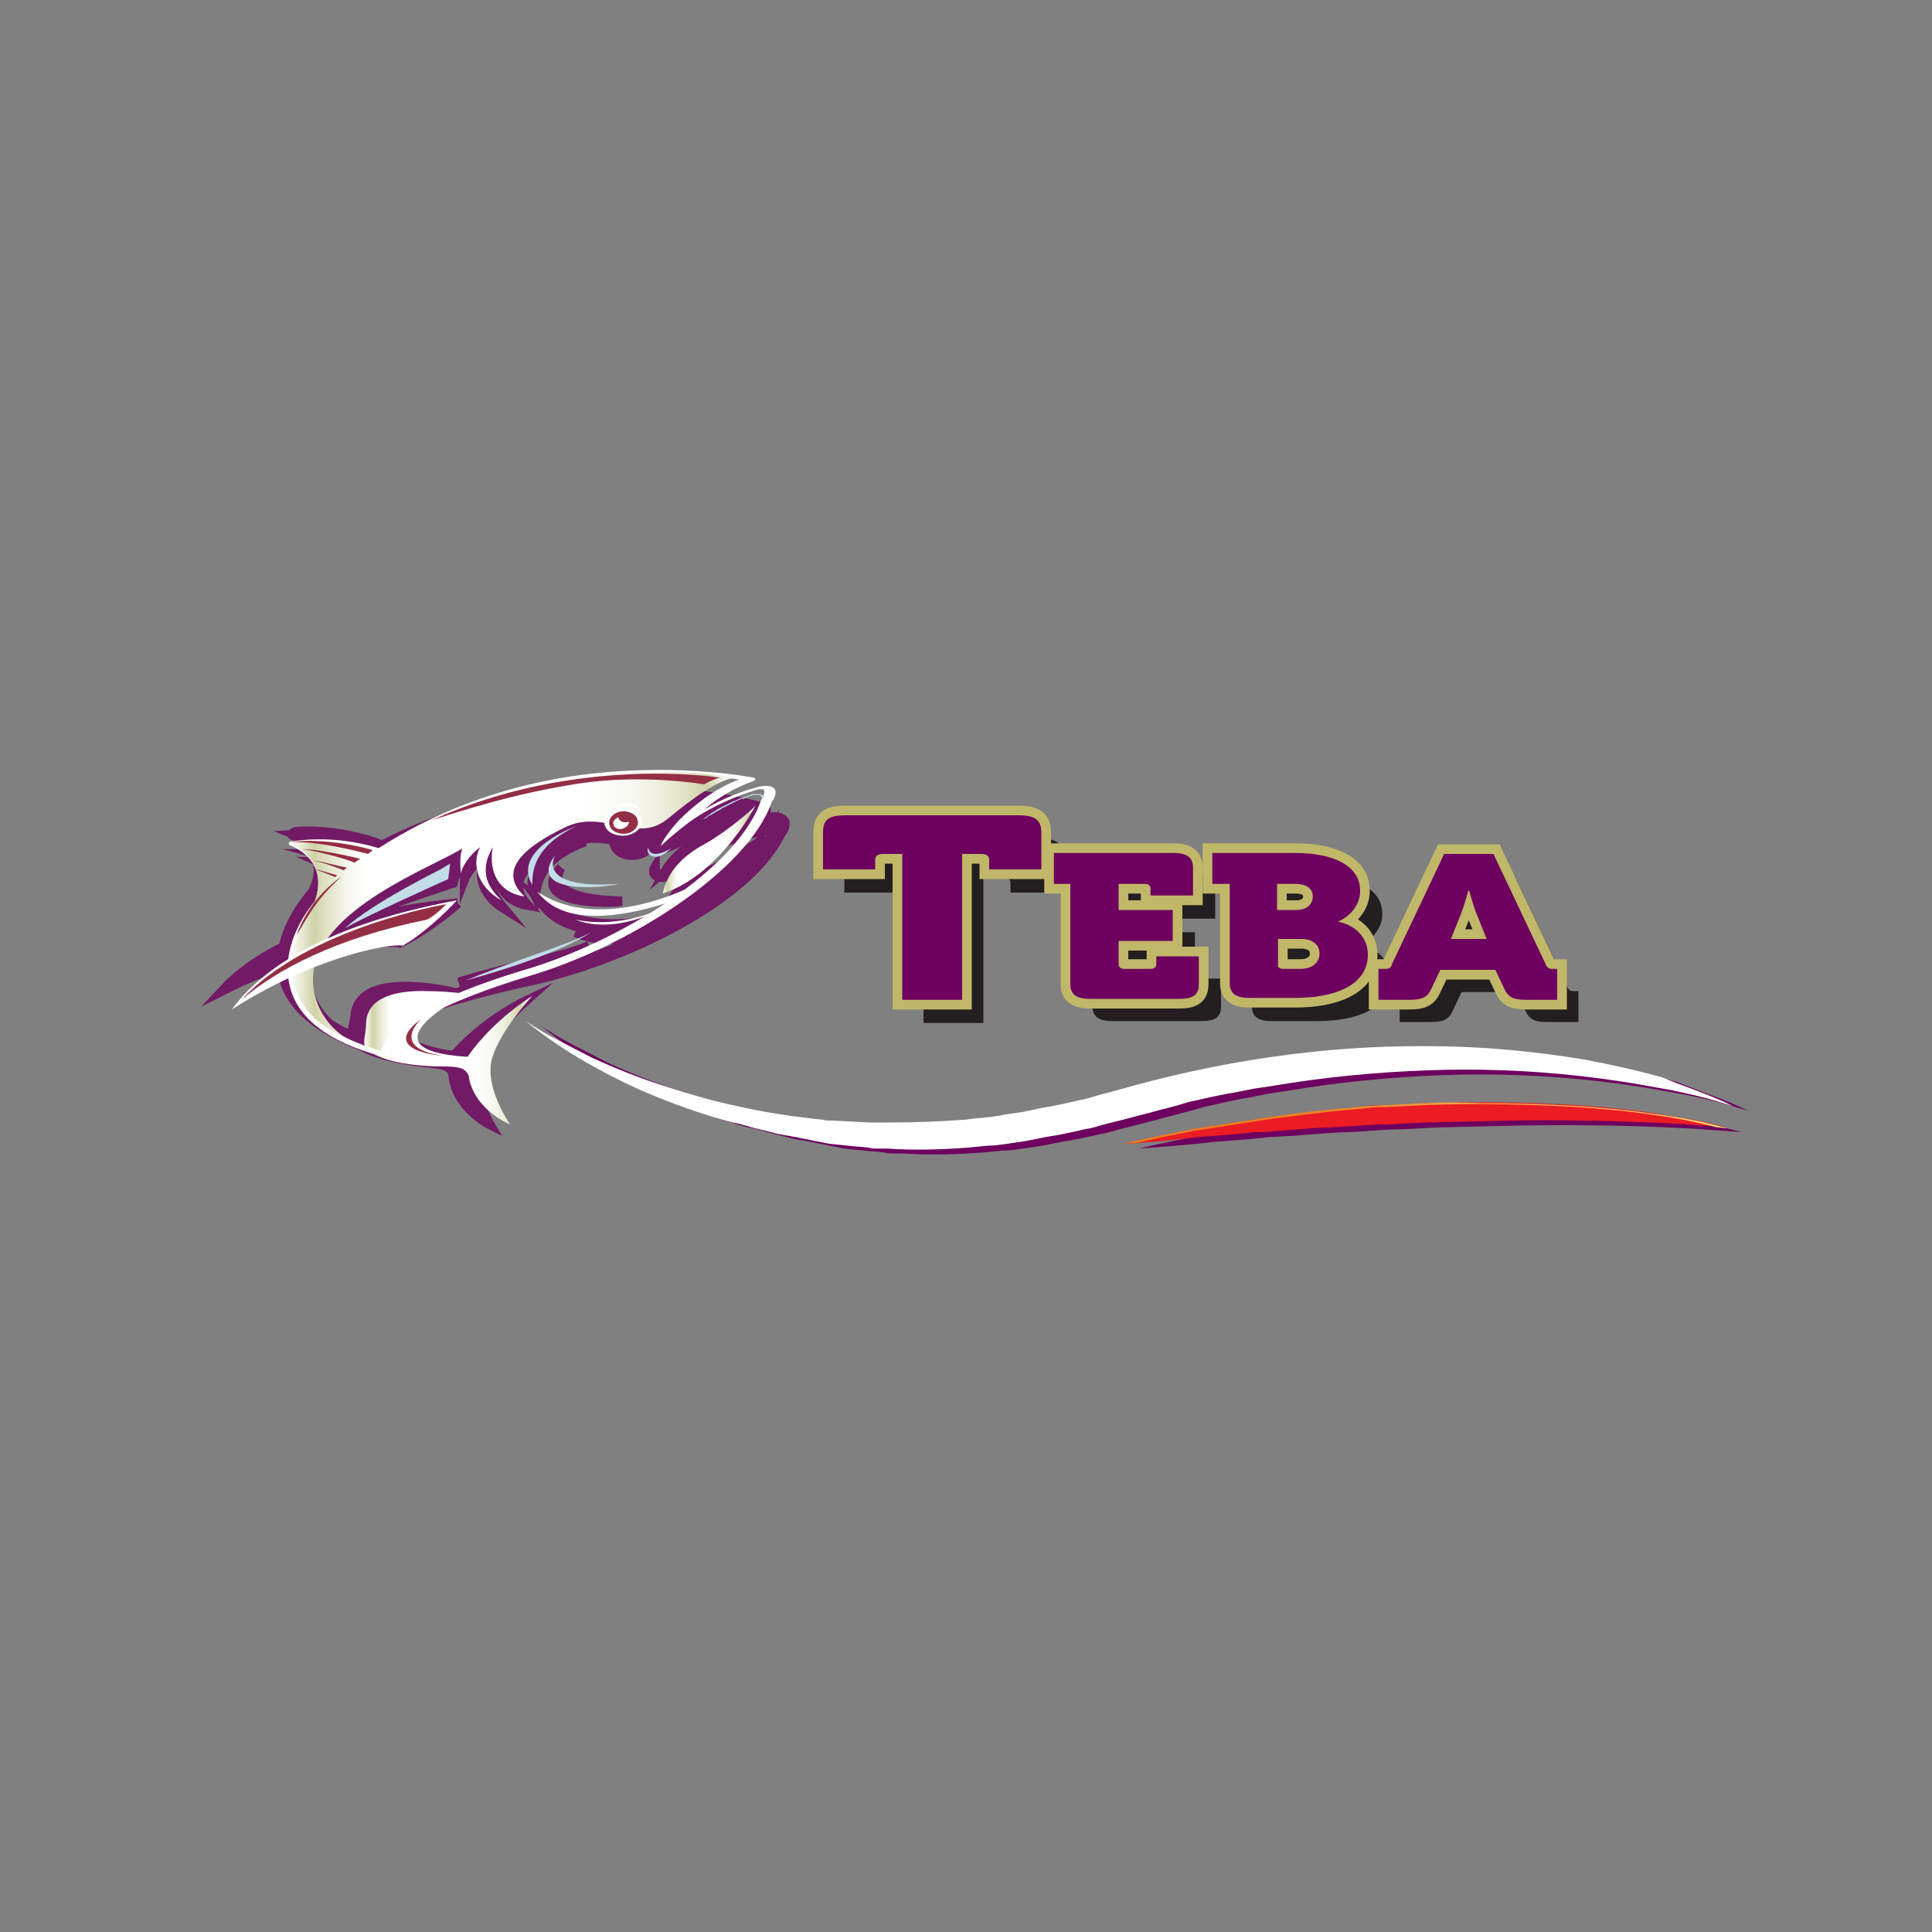 <svg xmlns="http://www.w3.org/2000/svg" xmlns:xlink="http://www.w3.org/1999/xlink" id="Layer_1" x="0px" y="0px" viewBox="0 0 200 200" style="enable-background:new 0 0 200 200;" xml:space="preserve">
<rect x="0" y="0" width="200" height="200" fill="#808080" stroke="none"/>
<style type="text/css">
	.st0{display:none;}
	.st1{display:inline;}
	.st2{fill:#0D004C;stroke:#F05A22;stroke-width:2.152;stroke-miterlimit:10;}
	.st3{fill:#FFFFFF;}
	.st4{fill:#0D004C;}
	.st5{fill:#2E3191;}
	.st6{fill:#EC1C24;}
	.st7{fill:none;stroke:#FFFFFF;stroke-width:0.461;stroke-miterlimit:10;}
	.st8{fill:none;stroke:#FFFFFF;stroke-width:0.43;stroke-miterlimit:10;}
	.st9{fill:#F9A51A;}
	.st10{fill:#F89A30;}
	.st11{fill:#231F20;}
	.st12{fill:none;stroke:#231F20;stroke-width:4;stroke-miterlimit:10;}
	.st13{fill:#F9EC31;}
	.st14{fill:#6E005F;}
	.st15{clip-path:url(#SVGID_2_);fill:url(#SVGID_3_);}
	.st16{opacity:0.8;}
	.st17{clip-path:url(#SVGID_5_);fill:#6E005F;}
	.st18{clip-path:url(#SVGID_5_);fill:none;stroke:#6E005F;stroke-miterlimit:10;}
	.st19{clip-path:url(#SVGID_7_);fill:url(#SVGID_8_);}
	.st20{fill:#C2DCE8;}
	.st21{clip-path:url(#SVGID_10_);fill:url(#SVGID_11_);}
	.st22{fill:#942E45;}
	.st23{clip-path:url(#SVGID_13_);fill:url(#SVGID_14_);}
	.st24{clip-path:url(#SVGID_16_);fill:#6E005F;}
	.st25{clip-path:url(#SVGID_18_);fill:#231F20;}
	.st26{fill:#C0B768;}
	.st27{fill:none;stroke:#C0B768;stroke-width:2;}
</style>
<g class="st0">
	<g class="st1">
		<g>
			<path class="st2" d="M154.1,118.9h-96c-7.4,0-13.3-6-13.3-13.3V95.1c0-7.4,6-13.3,13.3-13.3h96c7.4,0,13.3,6,13.3,13.3v10.5     C167.4,112.9,161.4,118.9,154.1,118.9z"></path>
		</g>
		<g>
			<g>
				<path class="st3" d="M63.4,83.6L63.4,83.6l-0.3-0.3l0,0c0-0.1,0.1-0.1,0.1-0.2c0.1-0.2,0.2-0.3,0.3-0.5c0.6-0.9,1.4-1.5,2.3-2      c0.3-0.2,0.5-0.3,0.5-0.5s-0.1-0.4-0.4-0.5c-0.5-0.3-0.9-0.6-1.4-0.8c-2.1-1.2-4.5-1.7-6.9-2.2c-2.3-0.5-4.4-0.7-6.4-0.7      c-1,0-2,0.1-2.9,0.2c-2.8,0.3-5.3,1-7.5,2c-0.2,0.1-0.4,0.1-0.7,0.1s-0.6,0-1-0.1c-0.4,0-0.8-0.1-1.2-0.1c-0.7,0-1.4,0-2,0      c-2.1,0-3.8,0.1-5.4,0.4c-0.7,0.1-1.4,0.3-2.1,0.5c-0.3,0.1-0.6,0.2-0.8,0.2c0.1,0.1,0.3,0.3,0.4,0.4c0.4,0.3,0.7,0.7,0.9,1      c0.4,0.6-0.1,1-0.4,1.3c-0.1,0.1-0.3,0.2-0.4,0.4c0.4,0.5,0.6,1,0.5,1.4c-0.1,0.5-0.4,0.9-0.9,1.4c0.7,0.8,0.3,1.5-0.1,2.1      c-0.1,0.2-0.2,0.5-0.2,0.6c0.5,0.9,0,1.5-0.6,2.2c-1.8,2-3.1,4-4,6.3c0.2,0,0.2,0.2,0.2,0.3s0,0.1,0,0.2l0.1,0.1      c0.3-0.3,0.5-0.5,0.8-0.8c0.9-0.9,1.7-1.9,2.8-2.5h0.1l0.3,0.2l-0.8,1.1c0.9,0.8,1,1.4,0.6,2.5c-0.1,0.3-0.3,0.5-0.4,0.8      c-0.1,0.1-0.1,0.2-0.2,0.3c-0.2,0.4-0.5,0.9-0.7,1.3c-0.6,1.2-1.3,2.4-1.9,3.5c-0.1,0.1-0.1,0.3-0.1,0.5c0,0.1,0,0.1,0,0.2      c0.1,0,0.2-0.1,0.3-0.1c0.3-0.1,0.5-0.1,0.7-0.2c0.2,0,0.3-0.1,0.5-0.1c0.4-0.1,0.9-0.2,1.4-0.2c0.8,0,1.4,0.2,1.8,0.6      s0.6,1.1,0.6,1.8v0.1c0,0.4,0,0.7,0.4,0.7c0.3,0,0.5,0.1,0.7,0.3c0.1,0.2,0.2,0.4,0.2,0.8c0,0.1,0.2,0.3,0.2,0.4      c0.3-0.1,0.5-0.1,0.6,0s0.1,0.4,0.1,0.6v0.1c0,0.1,0,0.2,0,0.3v0.1h0.6v0.1c0.8,3.3,1.3,4.7,1.9,5.3v-3.2h0.1c0.1,0,0.1,0,0.1,0      c0.1,0,0.1,0,0.1,0c0.3,0.2,0.6,0.4,0.9,0.6c1.1,0.8,2.2,1.5,3.3,2.3c0.2,0.2,0.4,0.6,0.4,0.9c0,0.4,0.1,0.7,0.1,1.1      c0,0.3,0,0.6,0.1,0.9c0.4,3.7,2.1,6.3,5.1,8c0.4,0.2,0.8,0.4,1.3,0.6c0.2,0.1,0.4,0.1,0.5,0.2v-0.1c0,0,0,0,0-0.1      c-0.1-0.1-0.1-0.2-0.2-0.2c-1.4-1.4-2.3-3.6-2.2-5.6c0-1.6,0.7-3,1.8-4c0.2-0.2,0.3-0.6,0.3-0.9c0-1.5,0.7-2.5,2.2-3.2      c1.4-0.6,3-1,5.2-1.3c0.4,0,0.8-0.1,1.3-0.2h0.3c-2.1-1-4.2-1.5-6.3-1.5c-2.6,0-5.1,0.8-7.5,2.4l-0.1,0.1L40,111      c-0.3,0.1-0.5,0.1-0.6,0.1c-0.4,0-0.5-0.3-0.7-1l-1,0.2v-0.1c0-0.1,0-0.1,0-0.2s0-0.2,0-0.3c0-0.3,0-0.6-0.1-0.7s-0.3-0.1-0.6,0      l0,0c-0.1,0-0.1-0.1-0.2-0.2c-0.1-0.1-0.2-0.3-0.2-0.4c0.2-1.1,0.6-2.2,1.4-3.1c0.1-0.1,0.3-0.3,0.5-0.2      c1.3,0.1,2.6,0.4,3.3,1.6c0.1,0.2,0.3,0.4,0.4,0.7c0,0.1,0.1,0.1,0.1,0.2c0.2-1.9-0.5-3.4-2-4.7l-0.1-0.1l2.4-2.5l0.3,0.2      l-0.4,2.6c0,0,0,0,0.1,0s0.2-0.1,0.2-0.1c1.2-0.9,2.1-2,2.6-3.3c0.1-0.3,0.3-0.7,0.7-1c0.5-0.3,1.1-0.6,1.6-0.8l0.1-0.1h0.1      c0.1,0,0.4,0.1,0.5,0.2c0.6,2,0.9,3.6,0.8,5.1c-0.1,0.7-0.1,1.5-0.2,2.2c0,0.3-0.1,0.6-0.1,0.9c1.3-0.9,2.3-2.1,2.9-3.6      c0.7-1.7,0.9-3.6,0.6-5.8c-0.1-0.7,0.1-1.1,0.7-1.5c2.5-1.4,4.9-2.8,7.2-4.3c3-2,5.3-4.6,6.8-7.8c0.1-0.3,0.1-0.6,0.2-0.9      c0-0.1,0-0.2,0-0.3c-0.1,0-0.2,0-0.3,0.1c-0.3,0-0.6,0.1-0.9,0.2c-0.7,0.3-1.3,0.6-2,0.8C63.9,83.4,63.7,83.5,63.4,83.6z"></path>
			</g>
			<g>
				<path class="st4" d="M66.1,82.4c-0.9,0.4-1.8,0.8-2.8,1.2c-0.1-0.1-0.1-0.1-0.2-0.2c0.1-0.2,0.3-0.5,0.4-0.7      c0.6-0.9,1.3-1.5,2.3-2c0.7-0.3,0.7-0.8,0.1-1.2c-0.4-0.3-0.9-0.6-1.4-0.8c-2.2-1.2-4.6-1.7-7-2.3c-3.1-0.7-6.2-0.9-9.3-0.5      c-2.6,0.3-5.1,0.9-7.5,2C40.5,78,40.3,78,40.1,78c-0.7,0-1.5-0.1-2.2-0.2c-2.5-0.1-4.9,0-7.4,0.4c-1,0.2-2.1,0.5-3.1,0.8      c0.6,0.6,1.1,1,1.4,1.5c0.5,0.8-0.4,1.1-0.8,1.7c0.9,1.1,0.7,2-0.4,2.8c0.6,0.7,0.4,1.4,0,2c-0.1,0.2-0.3,0.5-0.2,0.7      c0.5,0.9,0,1.5-0.5,2.1c-1.7,1.9-3.1,3.9-4,6.3c-0.1,0.2-0.1,0.4-0.2,0.7c0.1,0.1,0.1,0.1,0.2,0.2c1.2-1.2,2.2-2.5,3.6-3.4      c0.1,0,0.1,0.1,0.2,0.1c-0.3,0.4-0.5,0.7-0.8,1.1c0.9,0.8,1,1.4,0.6,2.5c-0.2,0.4-0.4,0.7-0.6,1.1c-0.9,1.6-1.8,3.2-2.6,4.8      c-0.1,0.2-0.1,0.5-0.2,0.9c0.5-0.1,0.8-0.2,1.1-0.3c0.6-0.1,1.2-0.3,1.8-0.3c1.5-0.1,2.4,0.8,2.4,2.4c0,0.4-0.1,0.8,0.5,0.9      c0.6,0,0.8,0.4,0.8,1c0,0.2,0.3,0.5,0.3,0.5c0.7-0.3,0.7,0.2,0.6,0.6c0,0.2,0,0.3,0,0.5c0.2,0,0.4,0,0.6,0.1      c0.8,3.5,1.3,5,2,5.5c0-1.1,0-2.2,0-3.3c0.2,0,0.2,0,0.2,0c1.4,1,2.8,2,4.2,3c0.2,0.2,0.4,0.5,0.4,0.8c0.1,0.7,0.1,1.3,0.1,2      c0.4,3.5,1.9,6.3,5.1,8c0.6,0.3,1.2,0.5,1.9,0.8c0-0.1,0.1-0.1,0.1-0.2c-0.1-0.1-0.1-0.2-0.2-0.3c-2.3-2.3-3.3-6.8-0.4-9.5      c0.2-0.2,0.4-0.6,0.4-0.9c0-1.6,0.8-2.5,2.1-3.1c1.6-0.7,3.4-1.1,5.1-1.3c0.6-0.1,1.2-0.1,1.8-0.2c-4.9-2.3-9.6-2.2-14.1,0.8      c-0.1-0.2-0.2-0.4-0.2-0.5c-1,0.2-1,0.2-1.3-0.9c-0.3,0.1-0.6,0.1-1,0.2c0-0.2-0.1-0.3-0.1-0.5c0-0.5,0-1.1-0.8-0.8      c-0.1,0-0.4-0.3-0.3-0.5c0.2-1.1,0.6-2.2,1.4-3c0.1-0.1,0.3-0.2,0.4-0.2c1.3,0.1,2.5,0.3,3.3,1.6c0.2,0.3,0.4,0.6,0.7,1      c0.2-2.1-0.4-3.7-2-5c0.8-0.8,1.5-1.6,2.3-2.4c0.1,0,0.2,0.1,0.2,0.1c-0.1,0.9-0.3,1.8-0.5,2.7c0.2-0.1,0.4-0.1,0.5-0.2      c1.2-0.9,2.1-2,2.6-3.4c0.1-0.3,0.4-0.7,0.7-0.9c0.5-0.3,1.2-0.6,1.8-0.8c0.1,0,0.4,0.1,0.4,0.2c0.5,1.7,0.9,3.3,0.8,5.1      c-0.1,1.1-0.2,2.1-0.3,3.3c1.5-1,2.5-2.2,3.1-3.7c0.7-1.9,0.8-3.8,0.6-5.8c-0.1-0.7,0.1-1,0.7-1.4c2.5-1.4,4.9-2.8,7.2-4.3      c3-2,5.3-4.6,6.9-7.8c0.2-0.4,0.1-0.9,0.2-1.4C67,82.2,66.6,82.2,66.1,82.4z M41.2,112.3c2.7-2,5.7-2.7,9-2.2      c0.1,0,0.2,0.1,0.3,0.1s0.1,0.1,0.1,0c-2.5,0.7-5.1,1.4-7.7,2.1c0,0.1,0,0.1,0,0.2c0.8-0.1,1.5-0.2,2.3-0.3      c-0.6,0.9-1.6,1-2.5,1.4c0.4,0.1,0.8,0.1,1.2,0.3c0.2,0.1,0.3,0.2,0.4,0.4c-0.1,0.2-0.3,0.4-0.4,0.4c-0.4,0.1-0.7,0.2-1.3,0.3      c0.3,0.3,0.5,0.5,0.7,0.8c0.1,0.2,0.1,0.4,0.2,0.6c-0.2,0-0.5,0.1-0.7,0.1c-0.4-0.2-0.7-0.4-1.1-0.7c0.1,1,0.9,2,0.4,3.1      c-0.7-0.8-0.9-1.8-1.2-2.8c-0.1,0-0.1,0-0.2,0.1c0.6,2.4,1.1,4.7,1.7,7.1c-1.3-1.4-2.1-3-2.4-4.9c-0.2-1.3-0.2-2.6-0.2-4      C39.9,113.5,40.5,112.8,41.2,112.3z M56.3,78.3c1,0,1.5,0.5,1.5,1.5c0,0.9-0.6,1.5-1.5,1.6c-0.8,0-1.5-0.7-1.6-1.5      C54.8,78.9,55.4,78.3,56.3,78.3z M28.6,87c0.4-0.5,0.6-1.1,0.4-1.8c0-0.2,0.1-0.4,0.3-0.6c0.5-0.6,0.6-1.2,0.3-1.9      c-0.1-0.2-0.1-0.6,0-0.7c0.7-0.9,0.7-1.7-0.4-2.6c3.4-0.9,6.7-0.9,10.1-0.7c-0.4,0.6-1.1,0.8-1.9,0.8c-1.3,0-2.5,0-3.8,0.1      c0.7,0.1,1.4,0.2,2.2,0.3c0.2,0,0.4,0.3,0.7,0.4c-0.2,0.2-0.3,0.3-0.5,0.5c-0.8,0.8-1.8,0.6-2.8,0.5c-0.5-0.1-0.9,0-1.4,0.1      c0.5,0.1,1,0.2,1.5,0.4c0.2,0.1,0.4,0.3,0.5,0.5c0,0.2-0.2,0.5-0.3,0.5c-0.6,0.3-1.2,0.5-1.9,0.7c0.3,0.1,0.5,0.1,0.8,0.2      c-1.3,1.6-2.5,3.2-3.7,4.9C28.2,88,28.3,87.5,28.6,87z M24.5,102.4c0.5-0.8,0.9-1.5,1.3-2.2c0.6-1,1.2-2,1.6-3.1      c0.2-0.6-0.1-1.3-0.1-1.9c0-0.4-0.1-0.7,0-1c0.2-0.4,0.5-0.8,0.7-1.2c0.1,0,0.1,0,0.2,0.1c-0.1,0.6-0.1,1.2-0.2,1.7      c-0.1,1.2-0.2,2.3-0.2,3.5c0,0.9,0,0.9-0.5,1.3c0.2,0.1,0.5,0.2,0.6,0.4c0.3,0.9-0.5,0.9-1,1.1c1.3,0,1.4,0.1,1.4,1.6      C26.5,101.9,26.7,101.9,24.5,102.4z M51.9,98.8c-0.1,1.7-0.2,3.5-1.1,5c-0.3,0.5-0.7,0.9-1.1,1.4c-0.1,0-0.1-0.1-0.2-0.1      c0.1-0.8,0.1-1.6,0.2-2.4c0.2-1.6-0.1-3.1-0.5-4.7c-0.1-0.4-0.3-0.8,0.5-0.8c0,0,0,0,0.1,0c0.9-0.3,0.9-0.3,1.1,0.6      c0.1,0.5,0.1,0.9,0.2,1.4h0.1c0-0.6-0.1-1.2-0.1-1.9c0-0.2-0.1-0.4-0.1-0.6s0.2-0.3,0.4-0.4c0.1,0,0.3,0.2,0.3,0.3      C51.8,97.4,51.9,98.1,51.9,98.8z M66.6,83.6c-0.9,1.2-1.8,2.5-2.8,3.7c-2.8,3.2-6.4,5.3-10,7.2c-2.5,1.3-5.1,2.5-7.8,3.8      c0-0.7,0-1.3,0-1.9c-0.6,0.2-0.5,0.7-0.5,1.1c0,1.9-0.8,3.6-2.4,4.9c0-1.4,0-2.8,0-4.1c-0.1,0-0.2,0-0.3,0      c0,0.1-0.1,0.3-0.1,0.4c0.3,0.8-0.2,1.4-0.8,1.8c-2,1.3-3.7,2.8-4.9,4.8c-0.5,0.9-1,1.8-1.4,2.8c-0.5,1.1-0.2,2.1,0.7,2.9      c0.5,0.4,0.9,0.8,1.4,1.3c-1.4-0.3-2.8-0.8-3.8-1.9c-0.2-0.2-0.2-0.7-0.1-1c0.3-2.4,1.2-4.6,2.5-6.6c0.1-0.1,0.1-0.2,0.2-0.3      l-0.1-0.1c-0.3,0.2-0.6,0.4-0.8,0.7c-1,1.5-1.6,3.2-1.8,5c-0.2,1.5-0.3,2.9-0.6,4.4c-0.8-2.3-0.8-4.7-0.5-7      c-0.2,0.2-0.3,0.3-0.5,0.5c-0.1-0.2-0.3-0.4-0.4-0.6c-1.3-2.4-1.9-4.9-1.8-7.6c0.1-1.9,0.6-3.7,1.3-5.4c0.4-0.8,1-1.3,1.9-1.2      c1.5,0.1,3.1,0.4,4.6,0.5c0.4,0,0.7,0.1,1.1,0.1c0-0.1,0-0.1,0-0.2c-0.6-0.1-1.2-0.3-1.8-0.4c-2.7-0.5-5.4-0.5-7.9,0.8      c-1.2,0.6-2.2,1.4-3.3,2.1c-0.2,0.1-0.4,0.3-0.7,0.3c1.3-1.9,3-3.4,5-4.5c2.1-1.2,4.3-1.8,6.6-2c1.8-0.2,3.6,0,5.4,0.4      c0.1,0,0.3-0.1,0.4-0.1c-0.1-0.2-0.1-0.4-0.2-0.5c-0.8-0.4-1.7-0.8-2.6-1c-1.1-0.2-2.2-0.3-3.4-0.4c3-2.3,6.3-3.5,9.7-4.5      c0.2,3.7,0.5,7.3,3.6,9.9c0-0.1-0.1-0.2-0.1-0.3c-1.8-1.9-2.3-4.3-2.4-6.8c0-0.8,0-1.6,0-2.4c0-0.4,0.2-0.7,0.7-0.7      c0.6-0.1,1.3-0.2,1.9-0.3c0.6-0.1,0.6,0.1,0.7,0.6c0.2,1.5,0.3,2.9,0.7,4.4c0.4,1.7,1.3,3.1,2.5,4.1c-0.5-1-1.2-2.1-1.7-3.3      c-0.7-1.7-0.6-3.6-0.6-5.4c0-0.2,0.3-0.5,0.5-0.5c0.9,0.1,1.9,0.2,2.8,0.6c1.2,0.5,2.3,0.5,3.5-0.2c1.7-1.1,3.7-1,5.7-0.8      c-0.2,0.2-0.3,0.3-0.4,0.4c-1.4,0.9-2.8,1.8-3.8,3.2c-0.3,0.4-0.8,0.6-1.2,0.8c-0.2,0.1-0.7,0-0.8-0.2c-0.2-0.2-0.1-0.5-0.1-0.8      s0.2-0.5,0.4-0.8c-0.7,0.2-1.2,0.7-1.2,1.3c-0.1,0.5,0.4,1.3,1,1.5s1.1,0.1,1.6-0.4c0.8-0.8,1.8-1.1,2.9-1.2      c1.5-0.2,2.7-0.8,4-1.4c0.2-0.1,0.4-0.2,0.8-0.3C66.8,83.1,66.8,83.4,66.6,83.6z"></path>
				<path class="st5" d="M33.9,89.5c1,0.1,2,0.1,3,0.2s2,0.4,3,0.6c0.3,0,0.6-0.2,0.8-0.3c0-0.1,0-0.2-0.1-0.2      C38.4,89.2,36.2,89.3,33.9,89.5z"></path>
				<path class="st5" d="M37.1,88.1C37,88.2,37,88.2,37.1,88.1c1.4,0.3,2.7,0.6,4.1,0.8c0.3,0,0.5-0.1,0.8-0.1c0-0.1,0-0.2,0-0.3      C40.3,88.4,38.7,88.3,37.1,88.1z"></path>
				<path class="st5" d="M33.3,105.7c0.4-1,0.9-1.9,1.4-2.9C33.6,103.5,33.3,104.5,33.3,105.7z"></path>
				<path class="st5" d="M44.8,98.7C44.8,98.7,44.9,98.7,44.8,98.7c0.1-0.6,0.1-1.1,0.1-1.7c-0.1,0-0.2,0-0.3,0      C44.6,97.6,44.7,98.1,44.8,98.7z"></path>
				<path class="st5" d="M56.3,80.5c0.5,0,0.7-0.2,0.8-0.7c0-0.5-0.3-0.8-0.8-0.8c-0.4,0-0.9,0.4-0.8,0.8      C55.6,80.2,55.8,80.5,56.3,80.5z"></path>
			</g>
		</g>
		<g>
			<g>
				<g>
					<path class="st6" d="M137.6,75.6c0,0,0.7-1.8,3.6-1.8c2.9,0,4.2,1.8,4.2,1.8H137.6z"></path>
					<path class="st6" d="M177.1,109.9c0,1.4,0.1,3.4-2.2,3.4v-8C175,105.2,177.1,106.3,177.1,109.9z"></path>
				</g>
				<g>
					<path class="st6" d="M141.2,73.8h16.2c0.3,0,0.6,0.1,0.9,0.4l18.5,18.2c0.2,0.2,0.4,0.6,0.4,0.9v17.1L141.2,73.8z"></path>
				</g>
				<path class="st7" d="M156,73.8c0.3,0,0.7,0.1,0.9,0.4l19.8,19.6c0.3,0.3,0.4,0.6,0.4,1"></path>
			</g>
			<line class="st8" x1="177.1" y1="109.1" x2="142.5" y2="73.8"></line>
			<line class="st8" x1="177.1" y1="109.1" x2="142.5" y2="73.8"></line>
		</g>
		<g>
			<path class="st3" d="M154.2,80.3c-0.2,0.1-0.4,0.3-0.6,0.4c-0.2-0.2-0.5-0.4-0.6-0.5c-0.2-0.2-0.3-0.3-0.5-0.4     c-0.3-0.3-0.5-0.6-0.7-0.9s-0.3-0.6-0.4-1c-0.1-0.3,0-0.6,0.1-0.9s0.3-0.5,0.5-0.8c0.2-0.2,0.5-0.4,0.9-0.5     c0.3-0.1,0.7-0.1,1-0.1c0.3,0.1,0.7,0.2,1,0.4s0.7,0.5,1,0.8s0.6,0.7,0.9,1.1c-0.1,0.1-0.2,0.2-0.3,0.3l-0.2,0.3     c-0.2-0.3-0.3-0.5-0.4-0.6c-0.1-0.2-0.2-0.3-0.4-0.4c-0.2-0.2-0.4-0.4-0.6-0.5c-0.2-0.1-0.5-0.2-0.7-0.2s-0.5,0-0.7,0.1     s-0.4,0.2-0.6,0.4c-0.2,0.2-0.3,0.4-0.4,0.7c-0.1,0.2,0,0.5,0.1,0.8s0.3,0.6,0.6,0.9C153.3,79.7,153.7,80,154.2,80.3z"></path>
			<path class="st3" d="M154.2,81.5l0.9-0.7c0.5-0.4,0.9-0.8,1.3-1.2c0.4-0.4,0.7-0.6,0.8-0.8l0.2-0.2c0.2,0.2,0.4,0.4,0.5,0.5     s0.2,0.2,0.4,0.4l-1.1,0.9l-0.2,0.2l1.9,1.9l0.6-0.6c0.2-0.2,0.4-0.3,0.4-0.4l0.2-0.2l0.5,0.5c0,0,0.2,0.2,0.4,0.4l-1.3,1.1     l-1,0.9l-0.5,0.5c-0.2,0.2-0.4,0.3-0.4,0.4l-0.4-0.4c-0.1-0.1-0.2-0.2-0.5-0.5c0.5-0.4,1-0.8,1.4-1.2l-1.9-1.9l-0.9,0.8l-0.5,0.5     l-0.4-0.5C154.6,81.8,154.4,81.7,154.2,81.5z"></path>
			<path class="st3" d="M161.8,82.9c0.2,0.2,0.4,0.4,0.4,0.4c0.1,0.1,0.2,0.2,0.4,0.4l-1.9,1.7c0,0,0,0-0.1,0.1     c-0.2,0.2-0.3,0.4-0.4,0.6s0,0.4,0.1,0.5c0.1,0.2,0.2,0.4,0.4,0.5c0.1,0.1,0.2,0.2,0.4,0.3c0.1,0.1,0.2,0.1,0.3,0.2     c0.1,0,0.2,0,0.2,0.1c0.1,0,0.2,0,0.3,0s0.2-0.1,0.3-0.1c0.1-0.1,0.3-0.2,0.6-0.5l0.8-0.7c0.2-0.2,0.5-0.5,0.8-0.7     c0.2,0.2,0.4,0.4,0.5,0.5l0.4,0.4l-1.2,1l-0.9,0.8c-0.2,0.2-0.4,0.3-0.5,0.4s-0.2,0.1-0.4,0.1c-0.1,0-0.2,0-0.4,0     s-0.3-0.1-0.5-0.2s-0.4-0.2-0.6-0.3c-0.2-0.2-0.5-0.4-0.7-0.6s-0.4-0.5-0.6-0.7c-0.1-0.2-0.3-0.4-0.3-0.6     c-0.1-0.2-0.1-0.4-0.1-0.6c0-0.1,0-0.3,0.1-0.4c0.1-0.2,0.2-0.3,0.3-0.4c0,0,0.1-0.1,0.2-0.2c0.1-0.1,0.2-0.2,0.3-0.3l0.3-0.3     c0.1-0.1,0.3-0.2,0.5-0.4l0.5-0.5C161.5,83.2,161.7,83.1,161.8,82.9z"></path>
			<path class="st3" d="M162.8,90.1c0.3-0.2,0.6-0.5,1-0.8l1.2-1c0.4-0.4,0.8-0.7,1.1-1c0.2,0.2,0.4,0.4,0.5,0.5s0.3,0.3,0.5,0.5     c-0.1,0.5-0.2,1.2-0.3,2s-0.2,1.5-0.3,2.1l2.2-2c0.1,0,0.1-0.1,0.3-0.2c0.2,0.2,0.3,0.3,0.4,0.4c0,0,0.2,0.2,0.4,0.4l-0.9,0.8     l-1.5,1.3l-0.9,0.8c-0.2-0.2-0.3-0.4-0.5-0.5c-0.1-0.1-0.3-0.3-0.5-0.5c0-0.2,0.1-0.4,0.1-0.5c0-0.2,0.1-0.5,0.1-1.1     c0-0.4,0.1-0.8,0.2-1.4c0.1-0.4,0.1-0.8,0.2-1.1c-0.3,0.2-0.7,0.7-1.4,1.3c-0.3,0.3-0.6,0.6-1,0.9c-0.2-0.2-0.3-0.3-0.4-0.4     C163.2,90.4,163,90.3,162.8,90.1z"></path>
			<path class="st3" d="M167.3,94.5c0.3-0.3,0.6-0.5,0.8-0.7c0.3-0.3,0.8-0.7,1.4-1.2c0.4-0.4,0.7-0.6,0.8-0.8l0.2-0.2     c0.2,0.2,0.4,0.4,0.4,0.5c0,0,0.2,0.2,0.4,0.4l-1.3,1.1l-1.5,1.4l-0.4,0.4l-0.4-0.4C167.7,94.9,167.5,94.8,167.3,94.5z      M169.9,93.9h1.3h1.2c0.1,0,0.2,0,0.4,0l0.5,0.5c0,0,0.2,0.2,0.5,0.5h-2.5h-0.4v0.4c0,0.1,0,0.4,0,1.1v1.7l-0.5-0.5     c-0.1-0.1-0.3-0.3-0.5-0.5v-0.4c0-0.1,0-0.2,0-0.4l0.1-1.6L169.9,93.9z"></path>
			<path class="st3" d="M171,98.1c0.2-0.2,0.4-0.4,0.5-0.6c0.2,0.5,0.5,0.9,0.8,1.2c0.1,0.1,0.2,0.2,0.4,0.3     c0.1,0.1,0.2,0.1,0.4,0.1c0.1,0,0.2,0,0.3-0.1s0.1-0.1,0.1-0.2s0-0.2,0-0.3c0-0.2-0.1-0.5-0.2-1c0-0.2-0.1-0.4-0.1-0.5     c0-0.2,0-0.4,0-0.5s0-0.2,0.1-0.3c0-0.1,0.1-0.2,0.2-0.3c0.1-0.1,0.3-0.2,0.5-0.3c0.2,0,0.5,0,0.7,0.1c0.3,0.1,0.5,0.3,0.8,0.6     c0.3,0.3,0.5,0.6,0.8,1c-0.1,0.2-0.3,0.4-0.5,0.6c-0.2-0.4-0.4-0.7-0.7-0.9c-0.2-0.2-0.4-0.3-0.5-0.3c-0.2,0-0.3,0-0.4,0.1     c0,0,0,0.1-0.1,0.1V97c0,0,0,0.1,0,0.2s0,0.2,0,0.3c0,0.1,0,0.2,0.1,0.3l0.1,0.6c0,0.1,0,0.3,0.1,0.4c0,0.1,0,0.2,0,0.3     c0,0.1,0,0.2,0,0.3c0,0.1,0,0.1-0.1,0.2c0,0.1-0.1,0.1-0.1,0.2c-0.1,0.1-0.3,0.2-0.5,0.2s-0.4,0-0.6,0c-0.2-0.1-0.4-0.2-0.6-0.3     c-0.2-0.1-0.4-0.3-0.5-0.5c-0.1-0.1-0.2-0.3-0.4-0.4C171.4,98.7,171.2,98.5,171,98.1z"></path>
		</g>
		<g>
			<g>
				<path class="st9" d="M61.4,94.2h4.1l3.8,12.7h-3.8l-0.7-2.5h-3.3l-0.7,2.5h-3.1L61.4,94.2z M63.2,98.3l-0.9,3.3h1.9L63.2,98.3z"></path>
				<path class="st9" d="M70.9,94.2h4v9.5h4.7v3.2h-8.7V94.2z"></path>
				<path class="st9" d="M81.3,94.2h5.1l1.7,6.8l1.7-6.8h5v12.7h-3.6v-8.4l-2.3,8.4h-2.4l-2.3-8.3v8.3h-3V94.2H81.3z"></path>
				<path class="st9" d="M96.4,94.2h9.4V97h-5.6v1.9h4.4v2.9h-4.4v2.1h5.6v3h-9.4V94.2z"></path>
				<path class="st9" d="M107.4,94.2h6.7c1.5,0,2.6,0.4,3.3,1.1c0.8,0.8,1.2,1.7,1.2,2.5v0.3c0,0.8-0.2,1.5-0.6,2.1      c-0.4,0.7-1,1.1-1.7,1.3l2.3,5.4h-4.3l-1.9-4.8h-1.1v4.8h-3.9V94.2z M113.1,99.5c0.4,0,0.8-0.1,1-0.4c0.1-0.1,0.2-0.2,0.3-0.5      c0.1-0.1,0.1-0.3,0.1-0.4v-0.1c0-0.3-0.1-0.6-0.4-0.8c-0.2-0.2-0.5-0.3-1-0.4h-1.8v2.5h1.8V99.5z"></path>
				<path class="st9" d="M123.9,102.5c0,0.5,0.2,0.9,0.6,1.2c0.4,0.3,0.8,0.4,1.2,0.5h0.2h0.2c0.4,0,0.8-0.1,1.1-0.2      c0.3-0.2,0.5-0.3,0.5-0.6c0-0.3-0.2-0.5-0.5-0.6c-0.2-0.1-0.6-0.2-1.2-0.4l-1.3-0.3l-0.5-0.2c-2.2-0.6-3.4-1.8-3.4-3.8V98v-0.1      v-0.2v-0.1c0-1,0.6-1.9,1.7-2.7c1.1-0.7,2.3-1,3.6-1h0.2h0.2c0.6,0.1,1,0.1,1.3,0.2c0.5,0.1,0.9,0.4,1.4,0.6      c0.9,0.5,1.5,1.3,1.9,2.3l-3.3,1c-0.1-0.3-0.3-0.6-0.5-0.8c-0.2-0.2-0.5-0.3-0.8-0.4H126c-0.2,0-0.3,0-0.4,0s-0.3,0.1-0.4,0.2      c-0.2,0.1-0.3,0.3-0.3,0.5v0.1c0,0.3,0.2,0.5,0.5,0.7l1.3,0.3l0.3,0.1c0.1,0,0.3,0,0.4,0.1h0.4c0.1,0,0.2,0.1,0.5,0.1      c0.7,0.2,1.5,0.5,2.3,1.1c0.7,0.5,1.1,1.4,1.1,2.8v0.1c0,1.4-0.6,2.4-1.8,3.2c-1,0.7-2.3,1-3.7,1h-0.3c-1.3,0-2.4-0.3-3.4-1      c-1.1-0.7-1.7-1.7-1.9-2.9L123.9,102.5z"></path>
				<path class="st9" d="M136.8,94.2h4.1l3.8,12.7h-3.8l-0.7-2.5h-3.3l-0.7,2.5h-3.1L136.8,94.2z M138.5,98.3l-0.9,3.3h1.9      L138.5,98.3z"></path>
			</g>
			<path class="st9" d="M146,97c0,0-1.8-1.2-0.4-2.8c1.4-1.5,3.5-0.2,3.5,1.4s-0.8,3.7-1.8,4.5l-2.2-1.3C145,98.8,146,97.7,146,97z"></path>
		</g>
		<g>
			<path class="st10" d="M149,87.9c0.3,0,0.7,0.1,1,0.2s0.6,0.3,0.8,0.5s0.4,0.5,0.5,0.8s0.2,0.6,0.2,1s-0.1,0.9-0.3,1.2     c-0.2,0.4-0.5,0.7-0.9,0.9c-0.4,0.2-0.8,0.3-1.2,0.3c-0.5,0-0.9-0.1-1.2-0.3c-0.4-0.2-0.7-0.5-0.9-0.9s-0.3-0.8-0.3-1.2     c0-0.4,0.1-0.9,0.3-1.2c0.2-0.4,0.5-0.7,0.9-0.9C148.2,88,148.6,87.9,149,87.9z M149,88.4c-0.4,0-0.7,0.1-1,0.3     c-0.3,0.2-0.5,0.4-0.7,0.7c-0.2,0.3-0.3,0.6-0.3,1s0.1,0.7,0.3,1s0.4,0.5,0.7,0.7s0.6,0.3,1,0.3s0.7-0.1,1-0.3     c0.3-0.2,0.5-0.4,0.7-0.7c0.2-0.3,0.3-0.6,0.3-1s-0.1-0.7-0.3-1s-0.4-0.5-0.7-0.7C149.7,88.5,149.4,88.4,149,88.4z M150.2,89.8     l-0.5,0.1c-0.1-0.3-0.3-0.5-0.6-0.5c-0.2,0-0.4,0.1-0.5,0.2c-0.1,0.2-0.2,0.4-0.2,0.6s0,0.4,0.1,0.5c0,0.1,0.1,0.3,0.2,0.3     c0.1,0.1,0.2,0.1,0.3,0.1c0.3,0,0.5-0.2,0.6-0.6l0.5,0.2c-0.2,0.6-0.6,0.8-1.1,0.8c-0.2,0-0.4-0.1-0.6-0.2     c-0.2-0.1-0.3-0.3-0.4-0.5c-0.1-0.2-0.2-0.5-0.2-0.8s0.1-0.5,0.2-0.7c0.1-0.2,0.2-0.4,0.4-0.5s0.4-0.2,0.7-0.2     C149.6,89,150,89.3,150.2,89.8z"></path>
		</g>
	</g>
</g>
<g class="st0">
	<g class="st1">
		<path class="st11" d="M51.8,109.1l-1.9-4.9H34l-1.9,5c-0.7,2-1.4,3.3-1.9,4s-1.4,1-2.5,1c-1,0-1.9-0.4-2.6-1.1    c-0.8-0.7-1.1-1.6-1.1-2.5c0-0.5,0.1-1.1,0.3-1.7c0.2-0.6,0.5-1.4,0.9-2.4l10-25.4c0.3-0.7,0.6-1.6,1-2.6s0.8-1.9,1.3-2.5    c0.5-0.7,1.1-1.2,1.8-1.6s1.6-0.6,2.7-0.6c1.1,0,2,0.2,2.8,0.6c0.7,0.4,1.3,1,1.8,1.6c0.5,0.7,0.8,1.4,1.1,2.1    c0.3,0.8,0.7,1.8,1.2,3L59,106.4c0.8,1.9,1.2,3.3,1.2,4.2c0,0.9-0.4,1.7-1.1,2.5c-0.8,0.8-1.7,1.1-2.7,1.1c-0.6,0-1.2-0.1-1.6-0.3    c-0.4-0.2-0.8-0.5-1.1-0.9s-0.6-1-1-1.8C52.3,110.4,52,109.7,51.8,109.1 M36.1,98.2h11.7L41.9,82L36.1,98.2z"></path>
		<path class="st12" d="M51.8,109.1l-1.9-4.9H34l-1.9,5c-0.7,2-1.4,3.3-1.9,4s-1.4,1-2.5,1c-1,0-1.9-0.4-2.6-1.1    c-0.8-0.7-1.1-1.6-1.1-2.5c0-0.5,0.1-1.1,0.3-1.7c0.2-0.6,0.5-1.4,0.9-2.4l10-25.4c0.3-0.7,0.6-1.6,1-2.6s0.8-1.9,1.3-2.5    c0.5-0.7,1.1-1.2,1.8-1.6s1.6-0.6,2.7-0.6c1.1,0,2,0.2,2.8,0.6c0.7,0.4,1.3,1,1.8,1.6c0.5,0.7,0.8,1.4,1.1,2.1    c0.3,0.8,0.7,1.8,1.2,3L59,106.4c0.8,1.9,1.2,3.3,1.2,4.2c0,0.9-0.4,1.7-1.1,2.5c-0.8,0.8-1.7,1.1-2.7,1.1c-0.6,0-1.2-0.1-1.6-0.3    c-0.4-0.2-0.8-0.5-1.1-0.9s-0.6-1-1-1.8C52.3,110.4,52,109.7,51.8,109.1z M36.1,98.2h11.7L41.9,82L36.1,98.2z"></path>
		<path class="st11" d="M72.8,103.7v6.1c0,1.5-0.3,2.6-1,3.3c-0.7,0.7-1.6,1.1-2.6,1.1c-1.1,0-1.9-0.4-2.6-1.1s-1-1.9-1-3.3V89.5    c0-3.3,1.2-4.9,3.6-4.9c1.2,0,2.1,0.4,2.6,1.1c0.5,0.8,0.8,1.9,0.9,3.4c0.9-1.5,1.8-2.6,2.7-3.4c0.9-0.8,2.1-1.1,3.7-1.1    c1.5,0,3,0.4,4.5,1.1c1.4,0.8,2.2,1.8,2.2,3c0,0.9-0.3,1.6-0.9,2.2s-1.3,0.9-2,0.9c-0.3,0-0.9-0.2-1.9-0.5s-1.9-0.5-2.7-0.5    c-1.1,0-1.9,0.3-2.6,0.8c-0.7,0.6-1.2,1.4-1.6,2.5s-0.6,2.4-0.8,3.9C72.9,99.6,72.8,101.5,72.8,103.7"></path>
		<path class="st12" d="M72.8,103.7v6.1c0,1.5-0.3,2.6-1,3.3c-0.7,0.7-1.6,1.1-2.6,1.1c-1.1,0-1.9-0.4-2.6-1.1s-1-1.9-1-3.3V89.5    c0-3.3,1.2-4.9,3.6-4.9c1.2,0,2.1,0.4,2.6,1.1c0.5,0.8,0.8,1.9,0.9,3.4c0.9-1.5,1.8-2.6,2.7-3.4c0.9-0.8,2.1-1.1,3.7-1.1    c1.5,0,3,0.4,4.5,1.1c1.4,0.8,2.2,1.8,2.2,3c0,0.9-0.3,1.6-0.9,2.2s-1.3,0.9-2,0.9c-0.3,0-0.9-0.2-1.9-0.5s-1.9-0.5-2.7-0.5    c-1.1,0-1.9,0.3-2.6,0.8c-0.7,0.6-1.2,1.4-1.6,2.5s-0.6,2.4-0.8,3.9C72.9,99.6,72.8,101.5,72.8,103.7z"></path>
		<path class="st11" d="M109.3,92.9L96,107.8h14.3c1.2,0,2,0.3,2.6,0.8s0.9,1.2,0.9,2.1c0,0.8-0.3,1.5-0.9,2s-1.5,0.8-2.6,0.8H90.5    c-1.4,0-2.4-0.3-3.1-0.9s-1-1.4-1-2.5c0-0.6,0.2-1.3,0.7-1.9s1.5-1.8,3-3.5c1.6-1.8,3.1-3.4,4.4-4.8s2.5-2.8,3.6-4    c1.1-1.3,2.1-2.3,2.8-3.2c0.7-0.9,1.3-1.6,1.8-2.2H91.8c-1.5,0-2.6-0.1-3.4-0.4s-1.1-1-1.1-2.1c0-0.8,0.3-1.5,0.9-2    s1.4-0.7,2.5-0.7h16.7c1.5,0,2.7,0.2,3.6,0.7c0.8,0.5,1.2,1.3,1.2,2.4c0,0.4-0.1,0.8-0.2,1.2c-0.2,0.4-0.3,0.8-0.5,1    c-0.2,0.3-0.5,0.6-0.8,1C110.2,91.9,109.8,92.4,109.3,92.9"></path>
		<path class="st12" d="M109.3,92.9L96,107.8h14.3c1.2,0,2,0.3,2.6,0.8s0.9,1.2,0.9,2.1c0,0.8-0.3,1.5-0.9,2s-1.5,0.8-2.6,0.8H90.5    c-1.4,0-2.4-0.3-3.1-0.9s-1-1.4-1-2.5c0-0.6,0.2-1.3,0.7-1.9s1.5-1.8,3-3.5c1.6-1.8,3.1-3.4,4.4-4.8s2.5-2.8,3.6-4    c1.1-1.3,2.1-2.3,2.8-3.2c0.7-0.9,1.3-1.6,1.8-2.2H91.8c-1.5,0-2.6-0.1-3.4-0.4s-1.1-1-1.1-2.1c0-0.8,0.3-1.5,0.9-2    s1.4-0.7,2.5-0.7h16.7c1.5,0,2.7,0.2,3.6,0.7c0.8,0.5,1.2,1.3,1.2,2.4c0,0.4-0.1,0.8-0.2,1.2c-0.2,0.4-0.3,0.8-0.5,1    c-0.2,0.3-0.5,0.6-0.8,1C110.2,91.9,109.8,92.4,109.3,92.9z"></path>
		<path class="st11" d="M136.4,110.1c-1.8,1.4-3.5,2.4-5.1,3.1s-3.5,1-5.5,1c-1.9,0-3.5-0.4-4.9-1.1s-2.5-1.7-3.3-3    s-1.1-2.6-1.1-4.1c0-2,0.6-3.7,1.9-5.1s3-2.4,5.2-2.8c0.5-0.1,1.6-0.3,3.4-0.7c1.8-0.4,3.4-0.7,4.7-1s2.7-0.7,4.3-1.1    c-0.1-1.9-0.5-3.3-1.2-4.2c-0.7-0.9-2.1-1.3-4.3-1.3c-1.8,0-3.2,0.3-4.2,0.8c-0.9,0.5-1.7,1.3-2.4,2.3c-0.7,1-1.1,1.7-1.4,2    s-0.9,0.5-1.8,0.5c-0.8,0-1.5-0.3-2.1-0.8s-0.9-1.2-0.9-2c0-1.3,0.5-2.5,1.4-3.7s2.3-2.2,4.2-3c1.9-0.8,4.3-1.2,7.2-1.2    c3.2,0,5.7,0.4,7.6,1.1c1.8,0.8,3.1,2,3.9,3.6c0.8,1.6,1.1,3.8,1.1,6.5c0,1.7,0,3.2,0,4.4c0,1.2,0,2.5,0,4c0,1.4,0.2,2.8,0.7,4.3    s0.7,2.4,0.7,2.9c0,0.7-0.4,1.4-1.1,2c-0.7,0.6-1.5,0.9-2.4,0.9c-0.7,0-1.5-0.4-2.2-1.1S137.2,111.4,136.4,110.1 M135.9,99.5    c-1.1,0.4-2.6,0.8-4.7,1.2c-2,0.4-3.4,0.8-4.2,1s-1.5,0.6-2.2,1.2s-1.1,1.4-1.1,2.5s0.4,2,1.3,2.8c0.8,0.8,1.9,1.2,3.3,1.2    s2.8-0.3,4-0.9s2.1-1.4,2.7-2.4c0.7-1.1,1-2.9,1-5.4v-1.2H135.9z"></path>
		<path class="st12" d="M136.4,110.1c-1.8,1.4-3.5,2.4-5.1,3.1s-3.5,1-5.5,1c-1.9,0-3.5-0.4-4.9-1.1s-2.5-1.7-3.3-3    s-1.1-2.6-1.1-4.1c0-2,0.6-3.7,1.9-5.1s3-2.4,5.2-2.8c0.5-0.1,1.6-0.3,3.4-0.7c1.8-0.4,3.4-0.7,4.7-1s2.7-0.7,4.3-1.1    c-0.1-1.9-0.5-3.3-1.2-4.2c-0.7-0.9-2.1-1.3-4.3-1.3c-1.8,0-3.2,0.3-4.2,0.8c-0.9,0.5-1.7,1.3-2.4,2.3c-0.7,1-1.1,1.7-1.4,2    s-0.9,0.5-1.8,0.5c-0.8,0-1.5-0.3-2.1-0.8s-0.9-1.2-0.9-2c0-1.3,0.5-2.5,1.4-3.7s2.3-2.2,4.2-3c1.9-0.8,4.3-1.2,7.2-1.2    c3.2,0,5.7,0.4,7.6,1.1c1.8,0.8,3.1,2,3.9,3.6c0.8,1.6,1.1,3.8,1.1,6.5c0,1.7,0,3.2,0,4.4c0,1.2,0,2.5,0,4c0,1.4,0.2,2.8,0.7,4.3    s0.7,2.4,0.7,2.9c0,0.7-0.4,1.4-1.1,2c-0.7,0.6-1.5,0.9-2.4,0.9c-0.7,0-1.5-0.4-2.2-1.1S137.2,111.4,136.4,110.1z M135.9,99.5    c-1.1,0.4-2.6,0.8-4.7,1.2c-2,0.4-3.4,0.8-4.2,1s-1.5,0.6-2.2,1.2s-1.1,1.4-1.1,2.5s0.4,2,1.3,2.8c0.8,0.8,1.9,1.2,3.3,1.2    s2.8-0.3,4-0.9s2.1-1.4,2.7-2.4c0.7-1.1,1-2.9,1-5.4v-1.2H135.9z"></path>
		<path class="st11" d="M168.6,110.8l-6.4-10.6l-4,3.7v5.8c0,1.4-0.4,2.5-1.1,3.2c-0.7,0.8-1.6,1.1-2.6,1.1c-1.1,0-2-0.4-2.6-1.1    s-1-1.9-1-3.3V78.7c0-1.6,0.3-2.9,0.9-3.7c0.6-0.8,1.5-1.3,2.7-1.3c1.1,0,2,0.4,2.7,1.1c0.7,0.8,1,1.9,1,3.4v17.7l8.2-8.6    c1-1.1,1.8-1.8,2.3-2.2c0.5-0.4,1.2-0.6,1.9-0.6c0.9,0,1.7,0.3,2.3,0.9s0.9,1.3,0.9,2.2c0,1.1-1,2.5-3,4.3l-3.9,3.6l7.5,11.7    c0.6,0.9,0.9,1.5,1.2,2c0.2,0.5,0.4,0.9,0.4,1.3c0,1.2-0.3,2.1-0.9,2.7c-0.6,0.7-1.5,1-2.5,1c-0.9,0-1.6-0.2-2.1-0.7    C170.1,113,169.5,112.1,168.6,110.8"></path>
		<path class="st12" d="M168.6,110.8l-6.4-10.6l-4,3.7v5.8c0,1.4-0.4,2.5-1.1,3.2c-0.7,0.8-1.6,1.1-2.6,1.1c-1.1,0-2-0.4-2.6-1.1    s-1-1.9-1-3.3V78.7c0-1.6,0.3-2.9,0.9-3.7c0.6-0.8,1.5-1.3,2.7-1.3c1.1,0,2,0.4,2.7,1.1c0.7,0.8,1,1.9,1,3.4v17.7l8.2-8.6    c1-1.1,1.8-1.8,2.3-2.2c0.5-0.4,1.2-0.6,1.9-0.6c0.9,0,1.7,0.3,2.3,0.9s0.9,1.3,0.9,2.2c0,1.1-1,2.5-3,4.3l-3.9,3.6l7.5,11.7    c0.6,0.9,0.9,1.5,1.2,2c0.2,0.5,0.4,0.9,0.4,1.3c0,1.2-0.3,2.1-0.9,2.7c-0.6,0.7-1.5,1-2.5,1c-0.9,0-1.6-0.2-2.1-0.7    C170.1,113,169.5,112.1,168.6,110.8z"></path>
		<path class="st11" d="M88,124.2h-1.9c-0.3,0-0.5-0.1-0.6-0.2s-0.2-0.3-0.2-0.6v-4.6c0-0.3,0.1-0.5,0.2-0.6s0.3-0.2,0.6-0.2h2    c0.3,0,0.5,0,0.8,0.1c0.2,0,0.4,0.1,0.6,0.2c0.1,0.1,0.3,0.2,0.4,0.3c0.1,0.1,0.2,0.3,0.3,0.4c0.1,0.2,0.1,0.3,0.1,0.5    c0,0.6-0.3,1.1-0.9,1.3c0.8,0.3,1.2,0.7,1.2,1.5c0,0.3-0.1,0.6-0.3,0.9c-0.2,0.3-0.4,0.5-0.7,0.6c-0.2,0.1-0.4,0.1-0.6,0.2    C88.6,124.2,88.3,124.2,88,124.2 M86.6,119v1.6h1.1c0.3,0,0.5,0,0.7-0.1s0.3-0.2,0.4-0.3c0.1-0.1,0.1-0.2,0.1-0.4    c0-0.3-0.1-0.5-0.3-0.6c-0.2-0.1-0.5-0.2-1-0.2H86.6z M87.9,121.5h-1.3v1.8H88c0.8,0,1.2-0.3,1.2-0.9c0-0.3-0.1-0.5-0.3-0.7    C88.7,121.6,88.3,121.5,87.9,121.5"></path>
		<path class="st11" d="M93.2,121.6h-0.4v2c0,0.3-0.1,0.4-0.2,0.6c-0.1,0.1-0.3,0.2-0.4,0.2c-0.2,0-0.3-0.1-0.5-0.2    c-0.1-0.1-0.2-0.3-0.2-0.6v-4.7c0-0.3,0.1-0.5,0.2-0.6s0.3-0.2,0.6-0.2h2c0.3,0,0.5,0,0.7,0s0.4,0.1,0.5,0.1    c0.2,0.1,0.4,0.2,0.5,0.3c0.1,0.2,0.3,0.3,0.3,0.5c0.1,0.2,0.1,0.4,0.1,0.6c0,0.5-0.1,0.8-0.4,1.1c-0.3,0.3-0.6,0.5-1.2,0.6    c0.2,0.1,0.4,0.3,0.6,0.5s0.4,0.5,0.5,0.7c0.2,0.3,0.3,0.5,0.4,0.7s0.1,0.3,0.1,0.4s0,0.2-0.1,0.2c-0.1,0.1-0.1,0.1-0.2,0.2    c-0.1,0-0.2,0.1-0.3,0.1c-0.1,0-0.3,0-0.3-0.1c-0.1-0.1-0.2-0.1-0.2-0.2c-0.1-0.1-0.2-0.2-0.3-0.4l-0.5-0.8    c-0.2-0.3-0.3-0.5-0.5-0.7c-0.1-0.2-0.3-0.3-0.4-0.3C93.6,121.6,93.4,121.6,93.2,121.6 M93.9,119h-1.1v1.7h1.1    c0.3,0,0.5,0,0.7-0.1s0.4-0.1,0.5-0.3c0.1-0.1,0.2-0.3,0.2-0.5s0-0.3-0.1-0.4s-0.2-0.2-0.4-0.3C94.6,119.1,94.3,119,93.9,119"></path>
		<path class="st11" d="M101.5,123.5l-0.3-0.8h-2.5l-0.3,0.8c-0.1,0.3-0.2,0.5-0.3,0.6c-0.1,0.1-0.2,0.2-0.4,0.2    c-0.2,0-0.3-0.1-0.4-0.2s-0.2-0.2-0.2-0.4c0-0.1,0-0.2,0-0.3c0-0.1,0.1-0.2,0.1-0.4l1.6-3.9c0-0.1,0.1-0.2,0.2-0.4    c0.1-0.2,0.1-0.3,0.2-0.4s0.2-0.2,0.3-0.3c0.1-0.1,0.3-0.1,0.4-0.1c0.2,0,0.3,0,0.4,0.1s0.2,0.2,0.3,0.3c0.1,0.1,0.1,0.2,0.2,0.3    c0,0.1,0.1,0.3,0.2,0.5l1.6,3.9c0.1,0.3,0.2,0.5,0.2,0.7c0,0.1-0.1,0.3-0.2,0.4s-0.3,0.2-0.4,0.2s-0.2,0-0.2-0.1    c-0.1,0-0.1-0.1-0.2-0.1c0-0.1-0.1-0.2-0.2-0.3C101.6,123.7,101.5,123.6,101.5,123.5 M99.1,121.8h1.8l-0.9-2.5L99.1,121.8z"></path>
		<path class="st11" d="M105.3,118.8l2.4,3.6v-3.6c0-0.2,0-0.4,0.2-0.5c0.1-0.1,0.2-0.2,0.4-0.2c0.2,0,0.3,0.1,0.4,0.2    s0.2,0.3,0.2,0.5v4.8c0,0.5-0.2,0.8-0.7,0.8c-0.1,0-0.2,0-0.3,0c-0.1,0-0.2-0.1-0.2-0.2c-0.1-0.1-0.1-0.1-0.2-0.2    s-0.1-0.2-0.2-0.3l-2.3-3.5v3.6c0,0.2-0.1,0.4-0.2,0.5s-0.2,0.2-0.4,0.2c-0.2,0-0.3-0.1-0.4-0.2s-0.2-0.3-0.2-0.5v-4.7    c0-0.2,0-0.4,0.1-0.5s0.1-0.2,0.3-0.3c0.1-0.1,0.3-0.1,0.4-0.1s0.2,0,0.3,0.1c0.1,0,0.1,0.1,0.2,0.1c0.1,0.1,0.1,0.1,0.2,0.2    C105.2,118.6,105.2,118.7,105.3,118.8"></path>
		<path class="st11" d="M110.9,118.1h1.6c0.4,0,0.8,0,1.1,0.1c0.3,0.1,0.6,0.2,0.8,0.4c0.6,0.5,0.9,1.4,0.9,2.5c0,0.4,0,0.7-0.1,1    s-0.2,0.6-0.3,0.8c-0.1,0.2-0.3,0.5-0.5,0.6s-0.3,0.3-0.5,0.4s-0.4,0.2-0.6,0.2s-0.5,0.1-0.8,0.1h-1.6c-0.2,0-0.4,0-0.5-0.1    s-0.2-0.2-0.2-0.3c0-0.1-0.1-0.3-0.1-0.5v-4.4c0-0.3,0.1-0.5,0.2-0.6S110.6,118.1,110.9,118.1 M111.4,119.1v4.1h0.9    c0.2,0,0.4,0,0.5,0s0.2,0,0.4-0.1c0.1,0,0.2-0.1,0.3-0.2c0.4-0.3,0.6-0.9,0.6-1.8c0-0.6-0.1-1-0.3-1.3c-0.2-0.3-0.4-0.5-0.7-0.6    c-0.3-0.1-0.6-0.1-1-0.1H111.4z"></path>
		<path class="st13" d="M51.8,109.1l-1.9-4.9H34l-1.9,5c-0.7,2-1.4,3.3-1.9,4s-1.4,1-2.5,1c-1,0-1.9-0.4-2.6-1.1    c-0.8-0.7-1.1-1.6-1.1-2.5c0-0.5,0.1-1.1,0.3-1.7c0.2-0.6,0.5-1.4,0.9-2.4l10-25.4c0.3-0.7,0.6-1.6,1-2.6s0.8-1.9,1.3-2.5    c0.5-0.7,1.1-1.2,1.8-1.6s1.6-0.6,2.7-0.6c1.1,0,2,0.2,2.8,0.6c0.7,0.4,1.3,1,1.8,1.6c0.5,0.7,0.8,1.4,1.1,2.1    c0.3,0.8,0.7,1.8,1.2,3L59,106.4c0.8,1.9,1.2,3.3,1.2,4.2c0,0.9-0.4,1.7-1.1,2.5c-0.8,0.8-1.7,1.1-2.7,1.1c-0.6,0-1.2-0.1-1.6-0.3    c-0.4-0.2-0.8-0.5-1.1-0.9s-0.6-1-1-1.8C52.3,110.4,52,109.7,51.8,109.1 M36.1,98.2h11.7L41.9,82L36.1,98.2z"></path>
		<path class="st13" d="M72.8,103.7v6.1c0,1.5-0.3,2.6-1,3.3c-0.7,0.7-1.6,1.1-2.6,1.1c-1.1,0-1.9-0.4-2.6-1.1s-1-1.9-1-3.3V89.5    c0-3.3,1.2-4.9,3.6-4.9c1.2,0,2.1,0.4,2.6,1.1c0.5,0.8,0.8,1.9,0.9,3.4c0.9-1.5,1.8-2.6,2.7-3.4c0.9-0.8,2.1-1.1,3.7-1.1    c1.5,0,3,0.4,4.5,1.1c1.4,0.8,2.2,1.8,2.2,3c0,0.9-0.3,1.6-0.9,2.2s-1.3,0.9-2,0.9c-0.3,0-0.9-0.2-1.9-0.5s-1.9-0.5-2.7-0.5    c-1.1,0-1.9,0.3-2.6,0.8c-0.7,0.6-1.2,1.4-1.6,2.5s-0.6,2.4-0.8,3.9C72.9,99.6,72.8,101.5,72.8,103.7"></path>
		<path class="st13" d="M109.3,92.9L96,107.8h14.3c1.2,0,2,0.3,2.6,0.8s0.9,1.2,0.9,2.1c0,0.8-0.3,1.5-0.9,2s-1.5,0.8-2.6,0.8H90.5    c-1.4,0-2.4-0.3-3.1-0.9s-1-1.4-1-2.5c0-0.6,0.2-1.3,0.7-1.9s1.5-1.8,3-3.5c1.6-1.8,3.1-3.4,4.4-4.8s2.5-2.8,3.6-4    c1.1-1.3,2.1-2.3,2.8-3.2c0.7-0.9,1.3-1.6,1.8-2.2H91.8c-1.5,0-2.6-0.1-3.4-0.4s-1.1-1-1.1-2.1c0-0.8,0.3-1.5,0.9-2    s1.4-0.7,2.5-0.7h16.7c1.5,0,2.7,0.2,3.6,0.7c0.8,0.5,1.2,1.3,1.2,2.4c0,0.4-0.1,0.8-0.2,1.2c-0.2,0.4-0.3,0.8-0.5,1    c-0.2,0.3-0.5,0.6-0.8,1C110.2,91.9,109.8,92.4,109.3,92.9"></path>
		<path class="st13" d="M136.4,110.1c-1.8,1.4-3.5,2.4-5.1,3.1s-3.5,1-5.5,1c-1.9,0-3.5-0.4-4.9-1.1s-2.5-1.7-3.3-3    s-1.1-2.6-1.1-4.1c0-2,0.6-3.7,1.9-5.1s3-2.4,5.2-2.8c0.5-0.1,1.6-0.3,3.4-0.7c1.8-0.4,3.4-0.7,4.7-1s2.7-0.7,4.3-1.1    c-0.1-1.9-0.5-3.3-1.2-4.2c-0.7-0.9-2.1-1.3-4.3-1.3c-1.8,0-3.2,0.3-4.2,0.8c-0.9,0.5-1.7,1.3-2.4,2.3c-0.7,1-1.1,1.7-1.4,2    s-0.9,0.5-1.8,0.5c-0.8,0-1.5-0.3-2.1-0.8s-0.9-1.2-0.9-2c0-1.3,0.5-2.5,1.4-3.7s2.3-2.2,4.2-3c1.9-0.8,4.3-1.2,7.2-1.2    c3.2,0,5.7,0.4,7.6,1.1c1.8,0.8,3.1,2,3.9,3.6c0.8,1.6,1.1,3.8,1.1,6.5c0,1.7,0,3.2,0,4.4c0,1.2,0,2.5,0,4c0,1.4,0.2,2.8,0.7,4.3    s0.7,2.4,0.7,2.9c0,0.7-0.4,1.4-1.1,2c-0.7,0.6-1.5,0.9-2.4,0.9c-0.7,0-1.5-0.4-2.2-1.1S137.2,111.4,136.4,110.1 M135.9,99.5    c-1.1,0.4-2.6,0.8-4.7,1.2c-2,0.4-3.4,0.8-4.2,1s-1.5,0.6-2.2,1.2s-1.1,1.4-1.1,2.5s0.4,2,1.3,2.8c0.8,0.8,1.9,1.2,3.3,1.2    s2.8-0.3,4-0.9s2.1-1.4,2.7-2.4c0.7-1.1,1-2.9,1-5.4v-1.2H135.9z"></path>
		<path class="st13" d="M168.6,110.8l-6.4-10.6l-4,3.7v5.8c0,1.4-0.4,2.5-1.1,3.2c-0.7,0.8-1.6,1.1-2.6,1.1c-1.1,0-2-0.4-2.6-1.1    s-1-1.9-1-3.3V78.7c0-1.6,0.3-2.9,0.9-3.7c0.6-0.8,1.5-1.3,2.7-1.3c1.1,0,2,0.4,2.7,1.1c0.7,0.8,1,1.9,1,3.4v17.7l8.2-8.6    c1-1.1,1.8-1.8,2.3-2.2c0.5-0.4,1.2-0.6,1.9-0.6c0.9,0,1.7,0.3,2.3,0.9s0.9,1.3,0.9,2.2c0,1.1-1,2.5-3,4.3l-3.9,3.6l7.5,11.7    c0.6,0.9,0.9,1.5,1.2,2c0.2,0.5,0.4,0.9,0.4,1.3c0,1.2-0.3,2.1-0.9,2.7c-0.6,0.7-1.5,1-2.5,1c-0.9,0-1.6-0.2-2.1-0.7    C170.1,113,169.5,112.1,168.6,110.8"></path>
	</g>
</g>
<g>
	<path class="st14" d="M117.9,118.9c2.5-0.6,5.1-1.1,7.6-1.6c1.3-0.2,2.6-0.4,3.9-0.6c1.3-0.2,2.6-0.4,3.9-0.6   c2.6-0.3,5.2-0.7,7.8-0.9l2-0.2c0.7-0.1,1.3-0.1,2-0.1l3.9-0.2c5.3-0.2,10.5-0.1,15.8,0.2c2.6,0.2,5.2,0.4,7.8,0.8   c2.6,0.4,5.2,0.8,7.7,1.5l0,0c-2.6-0.2-5.2-0.4-7.8-0.5c-2.6-0.1-5.2-0.2-7.8-0.2c-5.2-0.1-10.4,0.1-15.6,0.2l-3.9,0.2   c-1.3,0-2.6,0.1-3.9,0.2c-1.3,0.1-2.6,0.1-3.9,0.2c-1.3,0.1-2.6,0.2-3.9,0.3c-0.7,0-1.3,0.1-2,0.1l-1.9,0.2   c-1.3,0.1-2.6,0.2-3.9,0.3C123.2,118.5,120.6,118.7,117.9,118.9"></path>
	<path class="st6" d="M116.3,118.4c2.5-0.6,5.1-1.1,7.6-1.6c1.3-0.2,2.6-0.4,3.9-0.6c1.3-0.2,2.6-0.4,3.9-0.6   c2.6-0.3,5.2-0.7,7.8-0.9l2-0.2c0.7-0.1,1.3-0.1,2-0.1l3.9-0.2c5.3-0.2,10.5-0.1,15.8,0.2c2.6,0.2,5.2,0.4,7.8,0.8   c2.6,0.4,5.2,0.8,7.7,1.5l0,0c-2.6-0.2-5.2-0.4-7.8-0.5c-2.6-0.1-5.2-0.2-7.8-0.2c-5.2-0.1-10.4,0.1-15.6,0.2l-3.9,0.2   c-1.3,0-2.6,0.1-3.9,0.2c-1.3,0.1-2.6,0.1-3.9,0.2c-1.3,0.1-2.6,0.2-3.9,0.3c-0.7,0.1-1.3,0.1-2,0.1l-1.9,0.2   c-1.3,0.1-2.6,0.2-3.9,0.3C121.6,118,119,118.3,116.3,118.4"></path>
</g>
<g>
	<defs>
		<path id="SVGID_1_" d="M147.4,114.2l-3.9,0.2c-0.7,0-1.3,0.1-2,0.1l-2,0.2c-2.6,0.2-5.2,0.5-7.8,0.9c-1.3,0.2-2.6,0.4-3.9,0.6    c-1.3,0.2-2.6,0.4-3.9,0.6c-2.6,0.5-5.1,1-7.6,1.6c0.5,0,0.9-0.1,1.4-0.1c2.1-0.5,4.2-0.9,6.3-1.3c1.3-0.2,2.6-0.4,3.9-0.6    c1.3-0.2,2.6-0.4,3.9-0.6c2.6-0.3,5.2-0.7,7.8-0.9l2-0.2c0.7-0.1,1.3-0.1,2-0.1l3.9-0.2c5.3-0.2,10.5-0.1,15.8,0.2    c2.6,0.2,5.2,0.4,7.8,0.8c2.2,0.3,4.4,0.7,6.6,1.3c0.4,0,0.7,0.1,1.1,0.1l0,0c-2.5-0.7-5.1-1.2-7.7-1.5c-2.6-0.4-5.2-0.6-7.8-0.8    c-3.3-0.2-6.6-0.3-9.9-0.3C151.4,114.1,149.4,114.1,147.4,114.2"></path>
	</defs>
	<clipPath id="SVGID_2_">
		<use xlink:href="#SVGID_1_" style="overflow:visible;"></use>
	</clipPath>
	
		<linearGradient id="SVGID_3_" gradientUnits="userSpaceOnUse" x1="-83.312" y1="141.27" x2="-82.208" y2="141.27" gradientTransform="matrix(56.56 0 0 -56.56 4828.515 8106.536)">
		<stop offset="0" style="stop-color:#E98024"></stop>
		<stop offset="0.285" style="stop-color:#E98024"></stop>
		<stop offset="1" style="stop-color:#F6E480"></stop>
	</linearGradient>
	<rect x="116.3" y="114.1" class="st15" width="62.4" height="4.3"></rect>
</g>
<g class="st16">
	<g>
		<defs>
			<rect id="SVGID_4_" x="20.6" y="81.3" width="62.6" height="36.4"></rect>
		</defs>
		<clipPath id="SVGID_5_">
			<use xlink:href="#SVGID_4_" style="overflow:visible;"></use>
		</clipPath>
		<path class="st17" d="M81,84.8c-0.2-0.1-0.5-0.3-1.2-0.2c-0.2,0-0.5,0.1-0.8,0.1c-1.1,0.2-3.2,0.8-5.3,1.7c1.5-1,3.4-2,5.3-2.4    c0.1,0,0.3-0.1,0.3-0.2c0-0.1-0.1-0.2-0.2-0.2c-0.1,0-8.6-2.5-19.7-1.6c-7.2,0.6-13.9,2.4-19.8,5.5c-4.8-1.8-8.7-1.4-8.9-1.4    c-0.2,0-0.3,0.1-0.4,0.2c-0.1,0.1,0,0.2,0.1,0.2c0.2,0.1,4,1.7,2,5.8c-1.1,1.3-3.1,4-3.2,7c-0.2,3.8,2.6,6.8,8.3,9    c2.1,1.2,5.8,1.6,6.8,1.7c1.6,0.2,2.3,0.3,2.6,1.1c0.2,3.5,3.8,5.3,3.8,5.3s-2-3.4-1.4-6.1c0.6-2.7,5-6.6,5-6.6s-4.2,2-7.3,5.6    c-8-1.1-4.6-3.8-1.8-5.2c2.4-0.8,5.4-1.6,8.9-2.4c10.4-2.1,23.5-8.6,26.7-15.4C81,86.1,81.6,85.2,81,84.8 M80.1,86.1    C80.1,86.2,80.1,86.2,80.1,86.1c-3.1,6.7-16,13-26.2,15.1c-2.4,0.5-4.7,1-6.7,1.6c-1.6-0.4-9.9-2.1-10.4,2.2    c-0.1,1.1-0.5,1.8-0.3,2.3c-10.7-4.8-5.4-12.5-3.4-14.8c0,0,0,0,0,0c1.6-3.4-0.4-5.2-1.6-5.9c1.6,0,4.8,0.2,7.7,1.5    c0.1,0.1,0.4,0.1,0.5,0c5.9-3.1,12.5-4.9,19.6-5.5c9-0.7,16.3,0.8,18.5,1.4c-2.6,0.7-4.9,2.3-6.6,3.6h0c0,0-1.7,1.5-2.2,2.4    c0,0,0,0,0,0c0,0,0,0,0,0c1.3-1.1,3.3-2.3,3.3-2.3l0,0c2.5-1.5,5.3-2.2,6.7-2.5c0.2,0,0.4-0.1,0.6-0.1c0.3,0,0.4,0,0.5,0.1    C80.6,85.3,80.3,85.8,80.1,86.1"></path>
		<path class="st18" d="M81,84.8c-0.2-0.1-0.5-0.3-1.2-0.2c-0.2,0-0.5,0.1-0.8,0.1c-1.1,0.2-3.2,0.8-5.3,1.7c1.5-1,3.4-2,5.3-2.4    c0.1,0,0.3-0.1,0.3-0.2c0-0.1-0.1-0.2-0.2-0.2c-0.1,0-8.6-2.5-19.7-1.6c-7.2,0.6-13.9,2.4-19.8,5.5c-4.8-1.8-8.7-1.4-8.9-1.4    c-0.2,0-0.3,0.1-0.4,0.2c-0.1,0.1,0,0.2,0.1,0.2c0.2,0.1,4,1.7,2,5.8c-1.1,1.3-3.1,4-3.2,7c-0.2,3.8,2.6,6.8,8.3,9    c2.1,1.2,5.8,1.6,6.8,1.7c1.6,0.2,2.3,0.3,2.6,1.1c0.2,3.5,3.8,5.3,3.8,5.3s-2-3.4-1.4-6.1c0.6-2.7,5-6.6,5-6.6s-4.2,2-7.3,5.6    c-8-1.1-4.6-3.8-1.8-5.2c2.4-0.8,5.4-1.6,8.9-2.4c10.4-2.1,23.5-8.6,26.7-15.4C81,86.1,81.6,85.2,81,84.8z M80.1,86.1    C80.1,86.2,80.1,86.2,80.1,86.1c-3.1,6.7-16,13-26.2,15.1c-2.4,0.5-4.7,1-6.7,1.6c-1.6-0.4-9.9-2.1-10.4,2.2    c-0.1,1.1-0.5,1.8-0.3,2.3c-10.7-4.8-5.4-12.5-3.4-14.8c0,0,0,0,0,0c1.6-3.4-0.4-5.2-1.6-5.9c1.6,0,4.8,0.2,7.7,1.5    c0.1,0.1,0.4,0.1,0.5,0c5.9-3.1,12.5-4.9,19.6-5.5c9-0.7,16.3,0.8,18.5,1.4c-2.6,0.7-4.9,2.3-6.6,3.6h0c0,0-1.7,1.5-2.2,2.4    c0,0,0,0,0,0c0,0,0,0,0,0c1.3-1.1,3.3-2.3,3.3-2.3l0,0c2.5-1.5,5.3-2.2,6.7-2.5c0.2,0,0.4-0.1,0.6-0.1c0.3,0,0.4,0,0.5,0.1    C80.6,85.3,80.3,85.8,80.1,86.1z"></path>
		<path class="st17" d="M80.3,86C80.3,86,80.3,85.9,80.3,86c0-0.1,0-0.1,0-0.2c0-0.1,0-0.1-0.2-0.2c-0.1-0.1-0.3-0.1-0.5-0.1    c0,0-0.1,0-0.2,0c-0.1,0-0.1,0-0.2,0c-0.1,0-0.2,0-0.3,0c-0.1,0-0.2,0-0.3,0.1c-0.1,0-0.2,0.1-0.3,0.1c-0.1,0-0.1,0-0.2,0l0,0l0,0    l-0.1,0c-0.1,0-0.2,0.1-0.3,0.1c-0.2,0.1-0.5,0.1-0.7,0.2c-0.2,0.1-0.5,0.2-0.7,0.3c-0.2,0.1-0.4,0.2-0.6,0.3    c-0.2,0.1-0.4,0.2-0.6,0.3c-0.2,0.1-0.3,0.2-0.5,0.2c-0.1,0.1-0.3,0.1-0.4,0.2c-0.1,0.1-0.2,0.1-0.3,0.2c-0.2,0.1-0.2,0.2-0.2,0.2    s0.1,0,0.3-0.1c0.1,0,0.2-0.1,0.3-0.1c0.1-0.1,0.3-0.1,0.4-0.2c0.2-0.1,0.3-0.1,0.5-0.2c0.2-0.1,0.4-0.2,0.6-0.2    c0.2-0.1,0.4-0.2,0.6-0.2c0.2-0.1,0.4-0.2,0.7-0.2c0.2-0.1,0.4-0.2,0.7-0.2c0.1,0,0.2-0.1,0.3-0.1l0.1,0c0,0,0,0,0,0l0,0    c0.1,0,0.1,0,0.2,0c0.1,0,0.2-0.1,0.3-0.1c0.1,0,0.2-0.1,0.3-0.1c0.1,0,0.2,0,0.3,0c0,0,0.1,0,0.1,0c0,0,0.1,0,0.1,0    c0.2,0,0.3,0,0.4,0.1c0.1,0.1,0.2,0.1,0.2,0.2C80.3,85.9,80.3,86,80.3,86"></path>
		<path class="st18" d="M80.3,86C80.3,86,80.3,85.9,80.3,86c0-0.1,0-0.1,0-0.2c0-0.1,0-0.1-0.2-0.2c-0.1-0.1-0.3-0.1-0.5-0.1    c0,0-0.1,0-0.2,0c-0.1,0-0.1,0-0.2,0c-0.1,0-0.2,0-0.3,0c-0.1,0-0.2,0-0.3,0.1c-0.1,0-0.2,0.1-0.3,0.1c-0.1,0-0.1,0-0.2,0l0,0l0,0    l-0.1,0c-0.1,0-0.2,0.1-0.3,0.1c-0.2,0.1-0.5,0.1-0.7,0.2c-0.2,0.1-0.5,0.2-0.7,0.3c-0.2,0.1-0.4,0.2-0.6,0.3    c-0.2,0.1-0.4,0.2-0.6,0.3c-0.2,0.1-0.3,0.2-0.5,0.2c-0.1,0.1-0.3,0.1-0.4,0.2c-0.1,0.1-0.2,0.1-0.3,0.2c-0.2,0.1-0.2,0.2-0.2,0.2    s0.1,0,0.3-0.1c0.1,0,0.2-0.1,0.3-0.1c0.1-0.1,0.3-0.1,0.4-0.2c0.2-0.1,0.3-0.1,0.5-0.2c0.2-0.1,0.4-0.2,0.6-0.2    c0.2-0.1,0.4-0.2,0.6-0.2c0.2-0.1,0.4-0.2,0.7-0.2c0.2-0.1,0.4-0.2,0.7-0.2c0.1,0,0.2-0.1,0.3-0.1l0.1,0c0,0,0,0,0,0l0,0    c0.1,0,0.1,0,0.2,0c0.1,0,0.2-0.1,0.3-0.1c0.1,0,0.2-0.1,0.3-0.1c0.1,0,0.2,0,0.3,0c0,0,0.1,0,0.1,0c0,0,0.1,0,0.1,0    c0.2,0,0.3,0,0.4,0.1c0.1,0.1,0.2,0.1,0.2,0.2C80.3,85.9,80.3,86,80.3,86"></path>
		<path class="st17" d="M35.2,106.8c-9.7-5.1-3.9-12.5-2.4-14.3c2.1-4.4-2.2-6.1-2.2-6.1s4.8-0.3,8.9,1.5    c16.4-8.6,33.6-5.4,38.2-4.3c-1.7-0.1-4.9,1.7-7.4,3.5c-3.6,2.4-6.5-1.5-10.7,0c-4.2,1.5-7.7,3.7-5,6.6c-2.3-0.4-3.6-2.3-2.9-5.2    c-1.8,2.6-0.6,4.3,0.4,5.5c-2.4-1.5-2.7-3.9-1.7-5.5c-1.8,1.1-2.3,2.4-2.3,2.4s0-1.9,0.5-2.5c-3.4,1.7-15.8,4.8-16.8,11.7    C31.5,101.9,32.2,105,35.2,106.8"></path>
		<path class="st18" d="M35.2,106.8c-9.7-5.1-3.9-12.5-2.4-14.3c2.1-4.4-2.2-6.1-2.2-6.1s4.8-0.3,8.9,1.5    c16.4-8.6,33.6-5.4,38.2-4.3c-1.7-0.1-4.9,1.7-7.4,3.5c-3.6,2.4-6.5-1.5-10.7,0c-4.2,1.5-7.7,3.7-5,6.6c-2.3-0.4-3.6-2.3-2.9-5.2    c-1.8,2.6-0.6,4.3,0.4,5.5c-2.4-1.5-2.7-3.9-1.7-5.5c-1.8,1.1-2.3,2.4-2.3,2.4s0-1.9,0.5-2.5c-3.4,1.7-15.8,4.8-16.8,11.7    C31.5,101.9,32.2,105,35.2,106.8"></path>
		<path class="st17" d="M58.1,89.8c0,0-2.7,3.3,6.3,3.5C61.1,93.6,55,93.1,58.1,89.8"></path>
		<path class="st18" d="M58.1,89.8c0,0-2.7,3.3,6.3,3.5C61.1,93.6,55,93.1,58.1,89.8"></path>
		<path class="st17" d="M47.4,93.5c0,0-2.9,2.6-6,4.1c-1.4-0.4-9.6,0.5-18.3,4.9C25.8,99.6,32.1,95,47.4,93.5"></path>
		<path class="st18" d="M47.4,93.5c0,0-2.9,2.6-6,4.1c-1.4-0.4-9.6,0.5-18.3,4.9C25.8,99.6,32.1,95,47.4,93.5"></path>
		<path class="st17" d="M65.6,88.4c0.9-0.1,1.6-0.7,1.5-1.4c-0.1-0.7-0.9-1.2-1.9-1.1c-0.9,0.1-1.6,0.7-1.5,1.4    C63.9,88,64.7,88.5,65.6,88.4"></path>
		<path class="st18" d="M65.6,88.4c0.9-0.1,1.6-0.7,1.5-1.4c-0.1-0.7-0.9-1.2-1.9-1.1c-0.9,0.1-1.6,0.7-1.5,1.4    C63.9,88,64.7,88.5,65.6,88.4"></path>
		<path class="st17" d="M65,86.6C65,86.6,65,86.7,65,86.6c0,0.4,0.4,0.6,0.9,0.6c0.1,0,0.1,0,0.2,0c0,0.3-0.3,0.5-0.7,0.6    c-0.4,0-0.8-0.2-0.9-0.5C64.4,87,64.6,86.7,65,86.6"></path>
		<path class="st18" d="M65,86.6C65,86.6,65,86.7,65,86.6c0,0.4,0.4,0.6,0.9,0.6c0.1,0,0.1,0,0.2,0c0,0.3-0.3,0.5-0.7,0.6    c-0.4,0-0.8-0.2-0.9-0.5C64.4,87,64.6,86.7,65,86.6"></path>
		<path class="st17" d="M65.3,86c0.8-0.1,1.5,0.4,1.6,1c0.1,0.6-0.5,1.2-1.3,1.2c-0.8,0.1-1.5-0.4-1.6-1    C63.9,86.6,64.5,86.1,65.3,86 M65.3,85.8c-1.1,0.1-1.8,0.8-1.7,1.5c0.1,0.8,1,1.3,2.1,1.2c1.1-0.1,1.8-0.8,1.7-1.5    C67.3,86.2,66.4,85.7,65.3,85.8"></path>
		<path class="st18" d="M65.3,86c0.8-0.1,1.5,0.4,1.6,1c0.1,0.6-0.5,1.2-1.3,1.2c-0.8,0.1-1.5-0.4-1.6-1    C63.9,86.6,64.5,86.1,65.3,86 M65.3,85.8c-1.1,0.1-1.8,0.8-1.7,1.5c0.1,0.8,1,1.3,2.1,1.2c1.1-0.1,1.8-0.8,1.7-1.5    C67.3,86.2,66.4,85.7,65.3,85.8"></path>
		<path class="st17" d="M72.6,93.8c0,0-10.3,4.5-16.7-0.5c1,1.3,3.3,4.6,14.2,2.1L72.6,93.8z"></path>
		<path class="st18" d="M72.6,93.8c0,0-10.3,4.5-16.7-0.5c1,1.3,3.3,4.6,14.2,2.1L72.6,93.8z"></path>
		<path class="st17" d="M68.7,96.1c0,0-4.5,1.8-9.1,0.4C61.1,97.3,64.5,97.8,68.7,96.1"></path>
		<path class="st18" d="M68.7,96.1c0,0-4.5,1.8-9.1,0.4C61.1,97.3,64.5,97.8,68.7,96.1"></path>
		<path class="st17" d="M46.4,93.9c0,0-14.6,1.1-22.2,7.9c3.9-2.7,10.4-5.3,20-6.5C45.2,94.8,46.4,93.9,46.4,93.9"></path>
		<path class="st18" d="M46.4,93.9c0,0-14.6,1.1-22.2,7.9c3.9-2.7,10.4-5.3,20-6.5C45.2,94.8,46.4,93.9,46.4,93.9"></path>
		<path class="st17" d="M39.3,87.8l-0.6,0.3c0,0-5-1.8-7.8-1.8C32.5,86.1,35.7,86.5,39.3,87.8"></path>
		<path class="st18" d="M39.3,87.8l-0.6,0.3c0,0-5-1.8-7.8-1.8C32.5,86.1,35.7,86.5,39.3,87.8"></path>
		<path class="st17" d="M67.5,86.3c0,0-1-1.3-3.2-0.5C65.2,85,67.2,84.9,67.5,86.3"></path>
		<path class="st18" d="M67.5,86.3c0,0-1-1.3-3.2-0.5C65.2,85,67.2,84.9,67.5,86.3"></path>
		<path class="st17" d="M75.9,83.5c0,0-14.6-3.5-30.2,1.8c3-0.6,8.8-2,15.6-2.4c6.8-0.4,12.9,1.2,12.9,1.2S74.8,83.7,75.9,83.5"></path>
		<path class="st18" d="M75.9,83.5c0,0-14.6-3.5-30.2,1.8c3-0.6,8.8-2,15.6-2.4c6.8-0.4,12.9,1.2,12.9,1.2S74.8,83.7,75.9,83.5"></path>
		<path class="st17" d="M42.6,105.1c0,0-3.7,2.6,1.9,3.9C42,108.6,38.8,107.4,42.6,105.1"></path>
		<path class="st18" d="M42.6,105.1c0,0-3.7,2.6,1.9,3.9C42,108.6,38.8,107.4,42.6,105.1"></path>
		<path class="st17" d="M61,97.9c0,0-3.3,2-13.5,3.8C52.6,100.1,58.6,99,61,97.9"></path>
		<path class="st18" d="M61,97.9c0,0-3.3,2-13.5,3.8C52.6,100.1,58.6,99,61,97.9"></path>
		<path class="st17" d="M70.2,90.1c0,0-2.4,1.2-2.4-0.3c-0.3,0.5,0,1,0.7,1C69.1,90.9,70.2,90.1,70.2,90.1"></path>
		<path class="st18" d="M70.2,90.1c0,0-2.4,1.2-2.4-0.3c-0.3,0.5,0,1,0.7,1C69.1,90.9,70.2,90.1,70.2,90.1"></path>
		<path class="st17" d="M60.6,87.1c0,0-7,1.8-5.2,5.6C55.6,91.2,56,88.8,60.6,87.1"></path>
		<path class="st18" d="M60.6,87.1c0,0-7,1.8-5.2,5.6C55.6,91.2,56,88.8,60.6,87.1"></path>
		<path class="st17" d="M79.3,86.6c0,0-4.3,6.6-10.5,8.1c0.7-2.2,2.4-3.6,4.8-4.6C75.9,89,79.1,86.9,79.3,86.6"></path>
		<path class="st18" d="M79.3,86.6c0,0-4.3,6.6-10.5,8.1c0.7-2.2,2.4-3.6,4.8-4.6C75.9,89,79.1,86.9,79.3,86.6"></path>
		<path class="st17" d="M46.1,90.3c0,0-7.4,2.8-10.4,5.1c2.1-1,11.2-4,11.2-4l0.4-1.5L46.1,90.3z"></path>
		<path class="st18" d="M46.1,90.3c0,0-7.4,2.8-10.4,5.1c2.1-1,11.2-4,11.2-4l0.4-1.5L46.1,90.3z"></path>
		<path class="st17" d="M35.8,90.1c0,0-3.5,1.8-5.3,5.6C31.8,94.1,32.6,92.4,35.8,90.1"></path>
		<path class="st18" d="M35.8,90.1c0,0-3.5,1.8-5.3,5.6C31.8,94.1,32.6,92.4,35.8,90.1"></path>
		<path class="st17" d="M37.8,88.5c0,0-4-1.3-5.9-1.5c1.6,0.4,4.7,1.5,5.3,1.8C37.7,88.6,37.8,88.5,37.8,88.5"></path>
		<path class="st18" d="M37.8,88.5c0,0-4-1.3-5.9-1.5c1.6,0.4,4.7,1.5,5.3,1.8C37.7,88.6,37.8,88.5,37.8,88.5"></path>
		<path class="st17" d="M36.4,89.3L36,89.6c0,0-1.9-0.9-3-1.2C33.7,88.4,35.6,89.1,36.4,89.3"></path>
		<path class="st18" d="M36.4,89.3L36,89.6c0,0-1.9-0.9-3-1.2C33.7,88.4,35.6,89.1,36.4,89.3"></path>
		<path class="st17" d="M35.3,90l-0.2,0.2c0,0-1.3-0.7-2-1C33.5,89.2,34.8,89.8,35.3,90"></path>
		<path class="st18" d="M35.3,90l-0.2,0.2c0,0-1.3-0.7-2-1C33.5,89.2,34.8,89.8,35.3,90"></path>
	</g>
</g>
<g>
	<defs>
		<path id="SVGID_6_" d="M37.9,105.9c0,1.5-0.6,2.2,0.3,2.9c2,1.5,6.5,1.6,7.6,1.6c1.6,0,2.3,0.1,2.7,0.9c0.5,3.6,4.3,5.1,4.3,5.1    s-2.3-3.3-2-6.1c0.3-2.9,4.3-7.2,4.3-7.2s-4,2.4-6.7,6.3c-11.6-0.7-0.1-6.5-0.1-6.5s-1.9-0.3-4.1-0.3    C41.3,102.5,38,103.1,37.9,105.9"></path>
	</defs>
	<clipPath id="SVGID_7_">
		<use xlink:href="#SVGID_6_" style="overflow:visible;"></use>
	</clipPath>
	
		<linearGradient id="SVGID_8_" gradientUnits="userSpaceOnUse" x1="-79.405" y1="141.298" x2="-78.301" y2="141.298" gradientTransform="matrix(15.739 0 0 -15.739 1287.441 2333.261)">
		<stop offset="0" style="stop-color:#FFFFFF"></stop>
		<stop offset="5.494510e-02" style="stop-color:#D0D3A8"></stop>
		<stop offset="5.623431e-02" style="stop-color:#D1D4A9"></stop>
		<stop offset="9.145676e-02" style="stop-color:#E5E6CE"></stop>
		<stop offset="0.124" style="stop-color:#F3F4E9"></stop>
		<stop offset="0.153" style="stop-color:#FCFCF9"></stop>
		<stop offset="0.176" style="stop-color:#FFFFFF"></stop>
		<stop offset="0.385" style="stop-color:#FFFFFF"></stop>
		<stop offset="0.412" style="stop-color:#FFFFFF"></stop>
		<stop offset="0.593" style="stop-color:#FFFFFF"></stop>
		<stop offset="0.689" style="stop-color:#FDFEFC"></stop>
		<stop offset="0.756" style="stop-color:#F8F9F3"></stop>
		<stop offset="0.816" style="stop-color:#F0F1E3"></stop>
		<stop offset="0.87" style="stop-color:#E4E6CD"></stop>
		<stop offset="0.921" style="stop-color:#D5D7B1"></stop>
		<stop offset="0.934" style="stop-color:#D0D3A8"></stop>
		<stop offset="0.935" style="stop-color:#D1D4A9"></stop>
		<stop offset="0.954" style="stop-color:#E5E6CE"></stop>
		<stop offset="0.972" style="stop-color:#F3F4E9"></stop>
		<stop offset="0.988" style="stop-color:#FCFCF9"></stop>
		<stop offset="1" style="stop-color:#FFFFFF"></stop>
	</linearGradient>
	<rect x="36.8" y="102.5" class="st19" width="18.3" height="13.9"></rect>
</g>
<g>
	<path class="st3" d="M29.8,100.7c0.2,4.1,3.5,7,9.9,8.7c0.1,0,0.2,0,0.3,0c0.1,0,0.1,0,0.2,0c0.1-0.1,0.2-0.1,0.2-0.2   c-0.4-2.3,5.2-5.4,14.5-8.2c10.1-3,22.5-10.8,25-18c0.2-0.2,0.7-1.1,0.1-1.5c-0.2-0.1-0.5-0.2-1.2-0.1c-0.2,0-0.5,0.1-0.8,0.2   c-1.1,0.3-3.1,1-5.1,2.2c1.4-1.2,3.2-2.3,5-2.9c0.1,0,0.2-0.1,0.3-0.2c0-0.1-0.1-0.2-0.2-0.2c-0.1,0-8.8-1.8-19.7,0   c-7.1,1.2-13.5,3.7-19.1,7.3c-4.9-1.5-8.8-0.7-9-0.7c-0.2,0-0.3,0.1-0.3,0.2c0,0.1,0,0.2,0.1,0.2c0.2,0.1,4.1,1.4,2.6,5.8   C31.3,94.8,29.6,97.7,29.8,100.7 M39.5,108.8c-13.2-3.7-8.3-12.7-6.5-15.4c0,0,0,0,0,0c1.2-3.6-0.9-5.3-2.2-5.9   c1.5-0.1,4.8-0.2,7.8,0.8c0.2,0.1,0.4,0,0.5-0.1c5.6-3.7,11.9-6.1,18.9-7.3c8.8-1.5,16.2-0.6,18.5-0.2c-2.5,0.9-4.7,2.7-6.2,4.2   c0,0,0,0,0,0s-1.6,1.7-1.9,2.7h0c0,0,0,0,0,0c1.2-1.2,3.1-2.6,3.1-2.6l0,0c2.4-1.7,5.1-2.7,6.4-3.1c0.2-0.1,0.4-0.1,0.6-0.2   c0.3,0,0.4,0,0.5,0c0.3,0.2,0,0.8-0.2,1.1c0,0,0,0,0,0c-2.4,7.1-14.6,14.7-24.5,17.6c-4.7,1.4-8.6,3-11.2,4.5   C40.9,106.4,39.6,107.7,39.5,108.8"></path>
	<path class="st20" d="M79.1,82.7C79.1,82.7,79.2,82.6,79.1,82.7c0-0.1,0-0.1,0-0.2c0-0.1-0.1-0.1-0.2-0.2c-0.1-0.1-0.3-0.1-0.5-0.1   c0,0-0.1,0-0.2,0c-0.1,0-0.1,0-0.2,0c-0.1,0-0.2,0-0.3,0.1c-0.1,0-0.2,0.1-0.3,0.1c-0.1,0-0.2,0.1-0.3,0.1c-0.1,0-0.1,0-0.2,0.1   l0,0l0,0l-0.1,0c-0.1,0-0.2,0.1-0.3,0.1c-0.2,0.1-0.4,0.2-0.7,0.3c-0.2,0.1-0.4,0.2-0.6,0.3c-0.2,0.1-0.4,0.2-0.6,0.3   c-0.2,0.1-0.4,0.2-0.5,0.3c-0.2,0.1-0.3,0.2-0.5,0.3c-0.1,0.1-0.3,0.2-0.4,0.3c-0.1,0.1-0.2,0.1-0.3,0.2c-0.1,0.1-0.2,0.2-0.2,0.2   s0.1-0.1,0.3-0.2c0.1,0,0.2-0.1,0.3-0.2c0.1-0.1,0.3-0.1,0.4-0.2c0.2-0.1,0.3-0.2,0.5-0.3c0.2-0.1,0.4-0.2,0.5-0.3   c0.2-0.1,0.4-0.2,0.6-0.3c0.2-0.1,0.4-0.2,0.6-0.3c0.2-0.1,0.4-0.2,0.6-0.3c0.1,0,0.2-0.1,0.3-0.1l0.1,0c0,0,0,0,0,0l0,0   c0.1,0,0.1,0,0.2-0.1c0.1,0,0.2-0.1,0.3-0.1c0.1,0,0.2-0.1,0.3-0.1c0.1,0,0.2-0.1,0.3-0.1c0,0,0.1,0,0.1,0c0,0,0.1,0,0.1,0   c0.2,0,0.3,0,0.4,0c0.1,0,0.2,0.1,0.2,0.2C79.2,82.6,79.1,82.7,79.1,82.7"></path>
</g>
<g>
	<defs>
		<path id="SVGID_9_" d="M38.9,88.1c-4.3-1.5-9-0.8-9-0.8s4.3,1.4,2.7,6c-1.4,2-6.3,10.1,3.8,14.5c-3.1-1.6-4.1-4.7-4-6.6    c0.3-7.1,12.4-11.4,15.5-13.4c-0.4,0.6-0.2,2.6-0.2,2.6s0.3-1.4,2-2.7c-0.9,1.7-0.3,4.1,2.2,5.5c-1.1-1.1-2.5-2.7-0.9-5.5    c-0.5,3,1,4.8,3.3,5.1c-3-2.8,0.3-5.3,4.3-7.2c1.9-0.9,3.6-0.5,5.2-0.2c1.9,0.4,3.6,0.8,5.4-0.7c2.4-2,5.3-4.1,7-4.2    c-1.5-0.2-4.5-0.6-8.3-0.6C60.4,79.8,49.2,81.3,38.9,88.1"></path>
	</defs>
	<clipPath id="SVGID_10_">
		<use xlink:href="#SVGID_9_" style="overflow:visible;"></use>
	</clipPath>
	
		<linearGradient id="SVGID_11_" gradientUnits="userSpaceOnUse" x1="-82.924" y1="141.319" x2="-81.821" y2="141.319" gradientTransform="matrix(42.077 0 0 -42.077 3519.121 6040.076)">
		<stop offset="0" style="stop-color:#FFFFFF"></stop>
		<stop offset="5.494510e-02" style="stop-color:#D0D3A8"></stop>
		<stop offset="5.623431e-02" style="stop-color:#D1D4A9"></stop>
		<stop offset="9.145676e-02" style="stop-color:#E5E6CE"></stop>
		<stop offset="0.124" style="stop-color:#F3F4E9"></stop>
		<stop offset="0.153" style="stop-color:#FCFCF9"></stop>
		<stop offset="0.176" style="stop-color:#FFFFFF"></stop>
		<stop offset="0.385" style="stop-color:#FFFFFF"></stop>
		<stop offset="0.412" style="stop-color:#FFFFFF"></stop>
		<stop offset="0.593" style="stop-color:#FFFFFF"></stop>
		<stop offset="0.689" style="stop-color:#FDFEFC"></stop>
		<stop offset="0.756" style="stop-color:#F8F9F3"></stop>
		<stop offset="0.816" style="stop-color:#F0F1E3"></stop>
		<stop offset="0.87" style="stop-color:#E4E6CD"></stop>
		<stop offset="0.921" style="stop-color:#D5D7B1"></stop>
		<stop offset="0.934" style="stop-color:#D0D3A8"></stop>
		<stop offset="0.935" style="stop-color:#D1D4A9"></stop>
		<stop offset="0.954" style="stop-color:#E5E6CE"></stop>
		<stop offset="0.972" style="stop-color:#F3F4E9"></stop>
		<stop offset="0.988" style="stop-color:#FCFCF9"></stop>
		<stop offset="1" style="stop-color:#FFFFFF"></stop>
	</linearGradient>
	<rect x="26.3" y="79.8" class="st21" width="50" height="28"></rect>
</g>
<g>
	<path class="st20" d="M57.5,88.5c0,0-2.3,3.6,6.6,3C60.8,92.2,54.7,92.1,57.5,88.5"></path>
	<path class="st3" d="M47.3,93.2c0,0-2.6,2.9-5.6,4.7c-1.4-0.3-9.5,1.3-17.7,6.6C26.4,101.2,32.2,96,47.3,93.2"></path>
	<path class="st22" d="M64.9,86.4c0.9-0.2,1.5-0.9,1.4-1.6c-0.2-0.7-1.1-1.1-2-1c-0.9,0.2-1.5,0.9-1.4,1.6   C63,86.1,63.9,86.6,64.9,86.4"></path>
	<path class="st3" d="M64,84.6C64,84.7,64,84.7,64,84.6c0.1,0.4,0.5,0.6,0.9,0.5c0.1,0,0.1,0,0.2,0c0,0.3-0.3,0.6-0.7,0.7   c-0.4,0.1-0.9-0.1-0.9-0.5C63.4,85.1,63.6,84.8,64,84.6"></path>
	<path class="st3" d="M64.3,84c0.8-0.1,1.6,0.3,1.7,0.9c0.2,0.6-0.4,1.3-1.2,1.4c-0.8,0.1-1.6-0.3-1.7-0.9   C62.9,84.8,63.5,84.1,64.3,84 M64.2,83.7c-1.1,0.2-1.8,0.9-1.6,1.7c0.2,0.8,1.2,1.2,2.2,1.1c1.1-0.2,1.8-0.9,1.6-1.7   C66.3,84,65.3,83.6,64.2,83.7"></path>
	<path class="st3" d="M72.3,91.4c0,0-9.8,5.5-16.7,0.9c1.1,1.3,3.8,4.4,14.3,0.9L72.3,91.4z"></path>
	<path class="st3" d="M68.6,94c0,0-4.3,2.2-9,1.2C61.2,95.9,64.6,96.2,68.6,94"></path>
	<path class="st22" d="M46.2,93.6c0,0-14.3,2.4-21.2,9.9c3.6-3.1,9.8-6.4,19.2-8.3C45.2,94.7,46.2,93.6,46.2,93.6"></path>
	<path class="st22" d="M38.6,88l-0.5,0.4c0,0-5.1-1.4-7.9-1.2C31.7,86.9,35,87,38.6,88"></path>
	<path class="st3" d="M66.4,84.1c0,0-1.1-1.3-3.2-0.3C64.1,83,66.1,82.7,66.4,84.1"></path>
	<path class="st22" d="M74.5,80.5c0,0-14.8-2.4-29.8,4.4c2.9-0.9,8.6-2.8,15.3-3.8c6.7-1,12.9,0.1,12.9,0.1S73.5,80.8,74.5,80.5"></path>
	<path class="st22" d="M43.6,105.5c0,0-3.4,3,2.3,3.8C43.4,109.1,40,108.1,43.6,105.5"></path>
	<path class="st20" d="M61.2,96.5c0,0-3.1,2.3-13,5C53,99.5,58.9,97.8,61.2,96.5"></path>
	<path class="st20" d="M69.5,87.8c0,0-2.2,1.4-2.4-0.1c-0.2,0.5,0.1,1,0.8,1C68.6,88.7,69.5,87.8,69.5,87.8"></path>
	<path class="st20" d="M59.7,85.5c0,0-6.8,2.4-4.6,6.1C55.1,90.1,55.3,87.6,59.7,85.5"></path>
</g>
<g>
	<defs>
		<path id="SVGID_12_" d="M72.9,87.4c-2.2,1.2-3.8,2.8-4.3,5.1c5.8-1.9,9.4-8.7,9.6-9.1C77.9,83.8,75.1,86.2,72.9,87.4 M78.2,83.4    C78.2,83.4,78.2,83.4,78.2,83.4C78.2,83.4,78.2,83.4,78.2,83.4"></path>
	</defs>
	<clipPath id="SVGID_13_">
		<use xlink:href="#SVGID_12_" style="overflow:visible;"></use>
	</clipPath>
	
		<linearGradient id="SVGID_14_" gradientUnits="userSpaceOnUse" x1="-74.577" y1="141.547" x2="-73.473" y2="141.547" gradientTransform="matrix(8.728 0 0 -8.728 719.458 1323.301)">
		<stop offset="0" style="stop-color:#FFFFFF"></stop>
		<stop offset="5.494510e-02" style="stop-color:#D0D3A8"></stop>
		<stop offset="5.623431e-02" style="stop-color:#D1D4A9"></stop>
		<stop offset="9.145676e-02" style="stop-color:#E5E6CE"></stop>
		<stop offset="0.124" style="stop-color:#F3F4E9"></stop>
		<stop offset="0.153" style="stop-color:#FCFCF9"></stop>
		<stop offset="0.176" style="stop-color:#FFFFFF"></stop>
		<stop offset="0.385" style="stop-color:#FFFFFF"></stop>
		<stop offset="0.412" style="stop-color:#FFFFFF"></stop>
		<stop offset="0.593" style="stop-color:#FFFFFF"></stop>
		<stop offset="0.689" style="stop-color:#FDFEFC"></stop>
		<stop offset="0.756" style="stop-color:#F8F9F3"></stop>
		<stop offset="0.816" style="stop-color:#F0F1E3"></stop>
		<stop offset="0.87" style="stop-color:#E4E6CD"></stop>
		<stop offset="0.921" style="stop-color:#D5D7B1"></stop>
		<stop offset="0.934" style="stop-color:#D0D3A8"></stop>
		<stop offset="0.935" style="stop-color:#D1D4A9"></stop>
		<stop offset="0.954" style="stop-color:#E5E6CE"></stop>
		<stop offset="0.972" style="stop-color:#F3F4E9"></stop>
		<stop offset="0.988" style="stop-color:#FCFCF9"></stop>
		<stop offset="1" style="stop-color:#FFFFFF"></stop>
	</linearGradient>
	<rect x="68.6" y="83.4" class="st23" width="9.6" height="9.1"></rect>
</g>
<path class="st20" d="M45.6,90c0,0-7.1,3.5-9.9,6.1c2-1.2,10.7-5.1,10.7-5.1l0.2-1.6L45.6,90z"></path>
<path class="st22" d="M35.4,90.7c0,0-3.3,2.1-4.7,6.1C31.8,95.1,32.5,93.3,35.4,90.7"></path>
<path class="st22" d="M37.3,88.9c0,0-4.1-1-6-1c1.6,0.2,4.8,1.1,5.4,1.4C37.1,89,37.3,88.9,37.3,88.9"></path>
<path class="st22" d="M35.9,89.8l-0.3,0.3c0,0-2-0.8-3.1-1C33.1,89.1,35.1,89.7,35.9,89.8"></path>
<path class="st22" d="M34.9,90.6l-0.2,0.2c0,0-1.4-0.6-2.1-0.8C33,90,34.4,90.5,34.9,90.6"></path>
<g>
	<g>
		<defs>
			<rect id="SVGID_15_" x="55.8" y="106.3" width="125.2" height="13.2"></rect>
		</defs>
		<clipPath id="SVGID_16_">
			<use xlink:href="#SVGID_15_" style="overflow:visible;"></use>
		</clipPath>
		<path class="st24" d="M181,115c-1.3-0.4-2.6-0.8-3.9-1.1c-1.3-0.3-2.6-0.6-3.9-0.8c-2.6-0.5-5.3-0.9-7.9-1.2    c-2.7-0.3-5.3-0.5-8-0.6c-2.7-0.1-5.3-0.1-8,0c-5.3,0.2-10.6,0.7-15.9,1.6l-2,0.3l-2,0.4c-1.3,0.2-2.6,0.5-3.9,0.8    c-0.6,0.1-1.3,0.3-1.9,0.5l-1.9,0.5l-3.8,1l-2,0.5c-0.7,0.2-1.3,0.4-2,0.5c-1.3,0.3-2.7,0.6-4,0.8l-2,0.4l-2,0.3    c-0.7,0.1-1.4,0.2-2,0.2l-2.1,0.2c-2.7,0.2-5.5,0.3-8.3,0.1l-1,0c-0.3,0-0.7,0-1-0.1c-0.7-0.1-1.4-0.1-2.1-0.2l-2-0.2l-0.5-0.1    l-0.5-0.1l-1-0.2l-1-0.2c-0.3-0.1-0.7-0.1-1-0.2c-0.7-0.1-1.3-0.2-2-0.4l-2-0.5c-0.7-0.2-1.3-0.4-2-0.5c-2.6-0.7-5.2-1.6-7.7-2.6    c-2.5-1-4.9-2.2-7.2-3.5c-2.3-1.3-4.5-2.8-6.5-4.4c1.1,0.7,2.2,1.4,3.4,2c1.2,0.6,2.3,1.2,3.5,1.8c2.4,1.1,4.9,2.1,7.4,2.9    c2.5,0.8,5.1,1.6,7.6,2.1c2.6,0.6,5.2,1,7.8,1.3l1,0.1l0.5,0.1l0.5,0l2,0.1l2,0.1c0.3,0,0.7,0,1,0l1,0c2.6,0,5.3-0.1,7.9-0.3    c1.3-0.2,2.6-0.2,3.9-0.5l2-0.3l1.9-0.4c1.3-0.2,2.6-0.5,3.9-0.8c0.6-0.1,1.3-0.3,1.9-0.5l1.9-0.5c10.4-3,21.4-4.7,32.3-4.6    c5.5,0,10.9,0.5,16.3,1.4c2.7,0.5,5.3,1.1,7.9,1.8C176,113,178.6,113.8,181,115L181,115z"></path>
	</g>
</g>
<path class="st3" d="M179.4,114.5c-1.3-0.4-2.6-0.8-3.9-1.1c-1.3-0.3-2.6-0.6-3.9-0.8c-2.6-0.5-5.3-0.9-7.9-1.2  c-2.7-0.3-5.3-0.5-8-0.6c-2.7-0.1-5.3-0.1-8,0c-5.3,0.2-10.6,0.7-15.9,1.6l-2,0.3l-2,0.4c-1.3,0.2-2.6,0.5-3.9,0.8  c-0.6,0.1-1.3,0.3-1.9,0.5l-1.9,0.5l-3.8,1l-2,0.5c-0.7,0.2-1.3,0.4-2,0.5c-1.3,0.3-2.7,0.6-4,0.8l-2,0.4l-2,0.3  c-0.7,0.1-1.4,0.2-2,0.2l-2.1,0.2c-2.7,0.2-5.5,0.3-8.3,0.1l-1,0c-0.3,0-0.7,0-1-0.1c-0.7-0.1-1.4-0.1-2.1-0.2l-2-0.2l-0.5-0.1  l-0.5-0.1l-1-0.2l-1-0.2c-0.3-0.1-0.7-0.1-1-0.2c-0.7-0.1-1.3-0.2-2-0.4l-2-0.5c-0.7-0.2-1.3-0.4-2-0.5c-2.6-0.7-5.2-1.6-7.7-2.6  c-2.5-1-4.9-2.2-7.2-3.5c-2.3-1.3-4.5-2.8-6.5-4.4c1.1,0.7,2.2,1.4,3.4,2c1.2,0.6,2.3,1.2,3.5,1.8c2.4,1.1,4.9,2.1,7.4,2.9  c2.5,0.8,5.1,1.6,7.6,2.1c2.6,0.6,5.2,1,7.8,1.3l1,0.1l0.5,0.1l0.5,0l2,0.1l2,0.1c0.3,0,0.7,0,1,0l1,0c2.6,0,5.3-0.1,7.9-0.3  c1.3-0.2,2.6-0.2,3.9-0.5l2-0.3l1.9-0.4c1.3-0.2,2.6-0.5,3.9-0.8c0.6-0.1,1.3-0.3,1.9-0.5l1.9-0.5c10.4-3,21.4-4.7,32.3-4.6  c5.5,0,10.9,0.5,16.3,1.4c2.7,0.5,5.3,1.1,7.9,1.8C174.4,112.5,177,113.3,179.4,114.5L179.4,114.5z"></path>
<g>
	<g>
		<defs>
			<rect id="SVGID_17_" x="87.4" y="86.8" width="76.1" height="19.1"></rect>
		</defs>
		<clipPath id="SVGID_18_">
			<use xlink:href="#SVGID_17_" style="overflow:visible;"></use>
		</clipPath>
		<path class="st25" d="M95.6,90.8h-2c-0.5,0-0.8,0.2-0.8,0.6v1h-5.4v-3.8c0-1.4,0.6-1.8,2.4-1.8h17.8c1.8,0,2.4,0.5,2.4,1.8v3.8    h-5.4v-1c0-0.4-0.3-0.6-0.8-0.6h-2v15.1h-6.2V90.8z"></path>
		<path class="st25" d="M113.2,93.9h-1.8v-3.2h12.4c1.4,0,2,0.5,2,1.5v2.9h-4.4v-0.8c0-0.3-0.2-0.5-0.6-0.5h-2.7v2.7h5.6v3.2h-5.6    v2.4c0,0.3,0.2,0.5,0.6,0.5h2.7c0.4,0,0.6-0.2,0.6-0.5v-0.8h4.4v2.9c0,1.1-0.6,1.5-2,1.5h-9.3c-1.4,0-2-0.5-2-1.5V93.9z"></path>
		<path class="st25" d="M129.6,93.9h-1.8v-3.2h8.6c3.9,0,6.7,1.3,6.7,3.9c0,1.7-1.3,2.8-2.3,3.2v0c2.3,0.5,3.1,2.1,3.1,3.4    c0,3.3-3.6,4.5-7.5,4.5h-4.8c-1.4,0-2-0.5-2-1.5V93.9z M136.5,96.6c1.2,0,1.7-0.7,1.7-1.4c0-0.7-0.5-1.3-1.8-1.3h-1.9v2.7H136.5z     M135.1,102.6h1.8c1.3,0,2-0.7,2-1.6c0-0.8-0.6-1.5-1.9-1.5h-2.4v2.7C134.5,102.5,134.7,102.6,135.1,102.6"></path>
		<path class="st25" d="M145.1,102.6h0.5c0.4,0,0.6-0.1,0.7-0.5l5.4-11.4h5.1l5.4,11.4c0.2,0.4,0.3,0.5,0.7,0.5h0.5v3.2h-3.2    c-1.4,0-1.9-0.3-2.3-1.2l-0.9-1.9h-5.7l-0.9,1.9c-0.4,0.9-0.9,1.2-2.3,1.2h-3.2V102.6z M156.2,99.6l-1-2.5    c-0.4-0.9-0.8-2.5-0.8-2.5h-0.1c0,0-0.4,1.5-0.8,2.5l-1,2.5H156.2z"></path>
	</g>
</g>
<path class="st26" d="M93.4,88.4h-2c-0.5,0-0.8,0.2-0.8,0.6v1h-5.4v-3.8c0-1.4,0.6-1.8,2.4-1.8h17.8c1.8,0,2.4,0.5,2.4,1.8V90h-5.4  v-1c0-0.4-0.3-0.6-0.8-0.6h-2v15.1h-6.2V88.4z"></path>
<path class="st27" d="M93.4,88.4h-2c-0.5,0-0.8,0.2-0.8,0.6v1h-5.4v-3.8c0-1.4,0.6-1.8,2.4-1.8h17.8c1.8,0,2.4,0.5,2.4,1.8V90h-5.4  v-1c0-0.4-0.3-0.6-0.8-0.6h-2v15.1h-6.2V88.4z"></path>
<path class="st26" d="M110.9,91.5h-1.8v-3.2h12.4c1.4,0,2,0.5,2,1.5v2.9h-4.4V92c0-0.3-0.2-0.5-0.6-0.5h-2.7v2.7h5.6v3.2h-5.6v2.4  c0,0.3,0.2,0.5,0.6,0.5h2.7c0.4,0,0.6-0.2,0.6-0.5V99h4.4v2.9c0,1.1-0.6,1.5-2,1.5h-9.3c-1.4,0-2-0.5-2-1.5V91.5z"></path>
<path class="st27" d="M110.9,91.5h-1.8v-3.2h12.4c1.4,0,2,0.5,2,1.5v2.9h-4.4V92c0-0.3-0.2-0.5-0.6-0.5h-2.7v2.7h5.6v3.2h-5.6v2.4  c0,0.3,0.2,0.5,0.6,0.5h2.7c0.4,0,0.6-0.2,0.6-0.5V99h4.4v2.9c0,1.1-0.6,1.5-2,1.5h-9.3c-1.4,0-2-0.5-2-1.5V91.5z"></path>
<path class="st26" d="M127.3,91.5h-1.8v-3.2h8.6c3.9,0,6.7,1.3,6.7,3.9c0,1.7-1.3,2.8-2.3,3.2v0c2.3,0.5,3.1,2.1,3.1,3.4  c0,3.3-3.6,4.5-7.5,4.5h-4.8c-1.4,0-2-0.5-2-1.5V91.5z M134.2,94.2c1.2,0,1.7-0.7,1.7-1.4c0-0.7-0.5-1.3-1.8-1.3h-1.9v2.7H134.2z   M132.8,100.3h1.8c1.3,0,2-0.7,2-1.6c0-0.8-0.6-1.5-1.9-1.5h-2.4v2.7C132.2,100.1,132.5,100.3,132.8,100.3"></path>
<path class="st27" d="M127.3,91.5h-1.8v-3.2h8.6c3.9,0,6.7,1.3,6.7,3.9c0,1.7-1.3,2.8-2.3,3.2v0c2.3,0.5,3.1,2.1,3.1,3.4  c0,3.3-3.6,4.5-7.5,4.5h-4.8c-1.4,0-2-0.5-2-1.5V91.5z M134.2,94.2c1.2,0,1.7-0.7,1.7-1.4c0-0.7-0.5-1.3-1.8-1.3h-1.9v2.7H134.2z   M132.8,100.3h1.8c1.3,0,2-0.7,2-1.6c0-0.8-0.6-1.5-1.9-1.5h-2.4v2.7C132.2,100.1,132.5,100.3,132.8,100.3z"></path>
<path class="st26" d="M142.9,100.3h0.5c0.4,0,0.6-0.1,0.7-0.5l5.4-11.4h5.1l5.4,11.4c0.2,0.4,0.3,0.5,0.7,0.5h0.5v3.2h-3.2  c-1.4,0-1.9-0.3-2.3-1.2l-0.9-1.9h-5.7l-0.9,1.9c-0.4,0.9-0.9,1.2-2.3,1.2h-3.2V100.3z M153.9,97.2l-1-2.5c-0.4-0.9-0.8-2.5-0.8-2.5  h-0.1c0,0-0.4,1.5-0.8,2.5l-1,2.5H153.9z"></path>
<path class="st27" d="M142.9,100.3h0.5c0.4,0,0.6-0.1,0.7-0.5l5.4-11.4h5.1l5.4,11.4c0.2,0.4,0.3,0.5,0.7,0.5h0.5v3.2h-3.2  c-1.4,0-1.9-0.3-2.3-1.2l-0.9-1.9h-5.7l-0.9,1.9c-0.4,0.9-0.9,1.2-2.3,1.2h-3.2V100.3z M153.9,97.2l-1-2.5c-0.4-0.9-0.8-2.5-0.8-2.5  h-0.1c0,0-0.4,1.5-0.8,2.5l-1,2.5H153.9z"></path>
<path class="st14" d="M93.4,88.4h-2c-0.5,0-0.8,0.2-0.8,0.6v1h-5.4v-3.8c0-1.4,0.6-1.8,2.4-1.8h17.8c1.8,0,2.4,0.5,2.4,1.8V90h-5.4  v-1c0-0.4-0.3-0.6-0.8-0.6h-2v15.1h-6.2V88.4z"></path>
<path class="st14" d="M110.9,91.5h-1.8v-3.2h12.4c1.4,0,2,0.5,2,1.5v2.9h-4.4V92c0-0.3-0.2-0.5-0.6-0.5h-2.7v2.7h5.6v3.2h-5.6v2.4  c0,0.3,0.2,0.5,0.6,0.5h2.7c0.4,0,0.6-0.2,0.6-0.5V99h4.4v2.9c0,1.1-0.6,1.5-2,1.5h-9.3c-1.4,0-2-0.5-2-1.5V91.5z"></path>
<path class="st14" d="M127.3,91.5h-1.8v-3.2h8.6c3.9,0,6.7,1.3,6.7,3.9c0,1.7-1.3,2.8-2.3,3.2v0c2.3,0.5,3.1,2.1,3.1,3.4  c0,3.3-3.6,4.5-7.5,4.5h-4.8c-1.4,0-2-0.5-2-1.5V91.5z M134.2,94.2c1.2,0,1.7-0.7,1.7-1.4c0-0.7-0.5-1.3-1.8-1.3h-1.9v2.7H134.2z   M132.8,100.3h1.8c1.3,0,2-0.7,2-1.6c0-0.8-0.6-1.5-1.9-1.5h-2.4v2.7C132.2,100.1,132.5,100.3,132.8,100.3"></path>
<path class="st14" d="M142.9,100.3h0.5c0.4,0,0.6-0.1,0.7-0.5l5.4-11.4h5.1l5.4,11.4c0.2,0.4,0.3,0.5,0.7,0.5h0.5v3.2h-3.2  c-1.4,0-1.9-0.3-2.3-1.2l-0.9-1.9h-5.7l-0.9,1.9c-0.4,0.9-0.9,1.2-2.3,1.2h-3.2V100.3z M153.9,97.2l-1-2.5c-0.4-0.9-0.8-2.5-0.8-2.5  h-0.1c0,0-0.4,1.5-0.8,2.5l-1,2.5H153.9z"></path>
</svg>